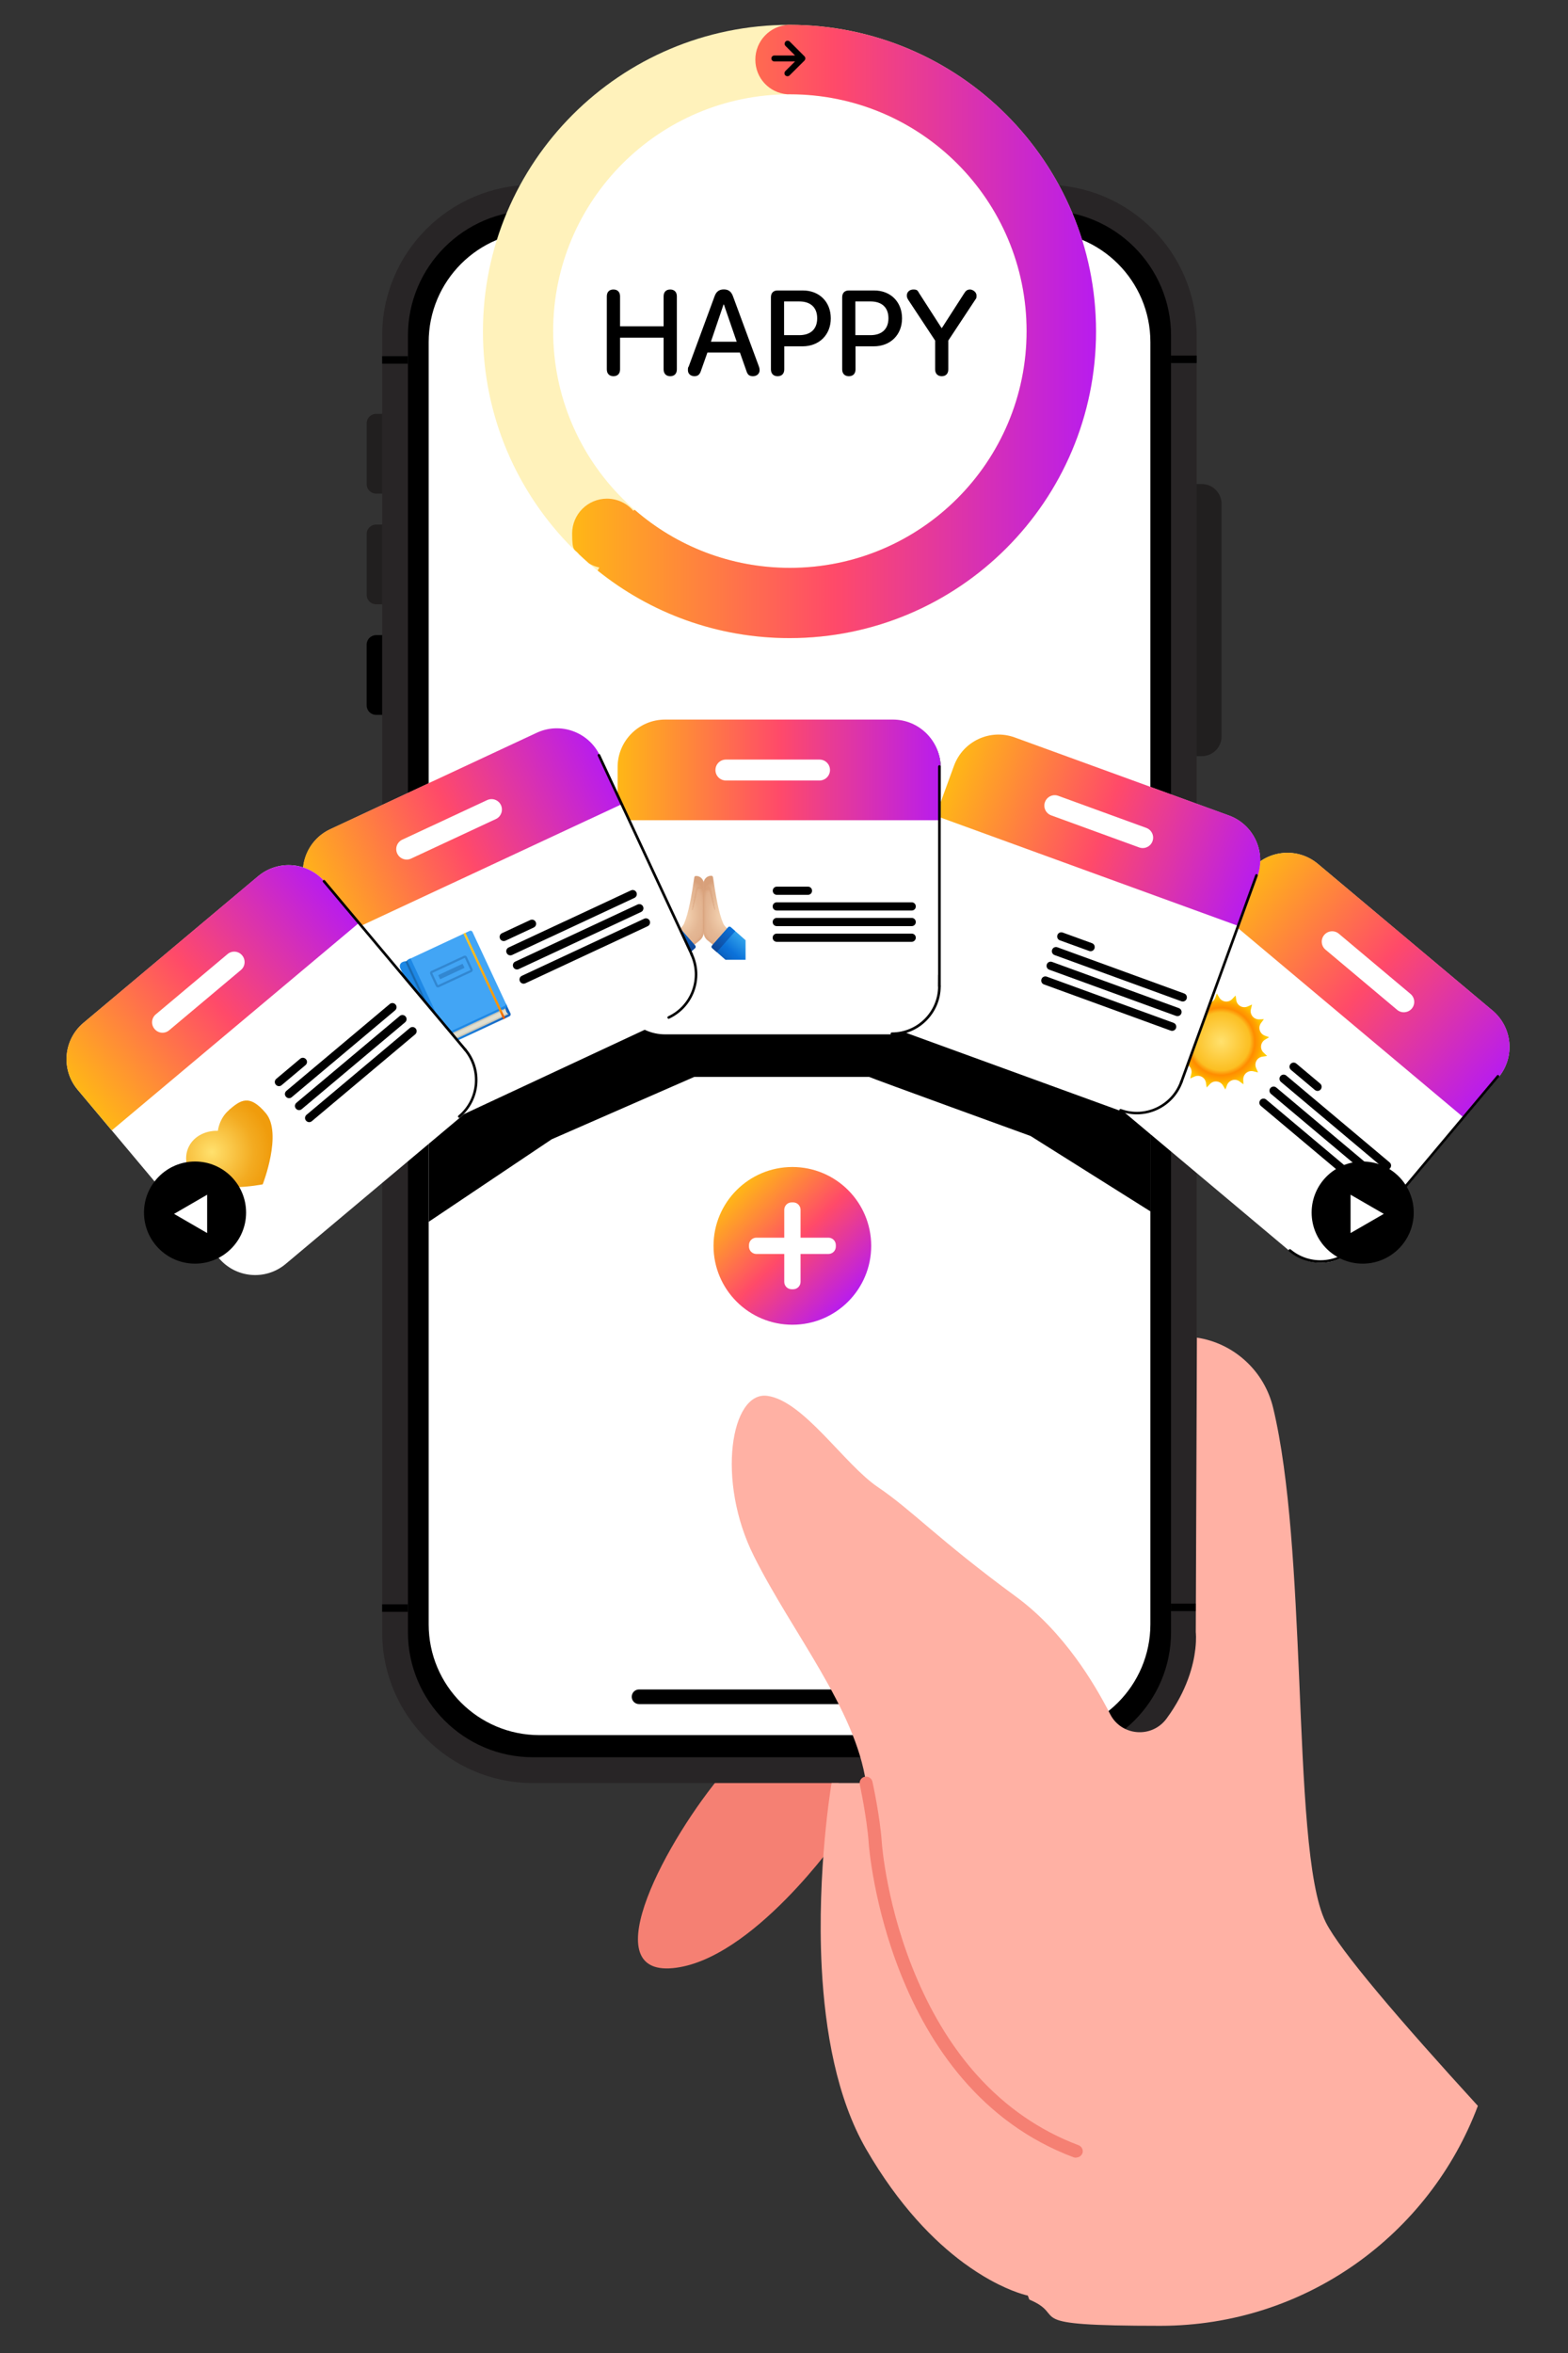 <?xml version="1.0" encoding="UTF-8"?>
<svg xmlns="http://www.w3.org/2000/svg" width="584" height="876" viewBox="0 0 584 876" fill="none">
  <rect x="0" y="0" width="584" height="876" fill="#333333" stroke="none"/>
  <path d="M312.408 683.734C312.408 683.734 280.06 730 250.504 732.725C220.947 735.451 248.589 684.383 269.678 659.628H312.375V683.734H312.408Z" fill="#F58073"></path>
  <path d="M147.038 183.765H140.095C138.116 183.765 136.559 182.176 136.559 180.229V157.615C136.559 155.636 138.148 154.079 140.095 154.079H147.038V183.765Z" fill="#211F1F"></path>
  <path d="M147.038 224.97H140.095C138.116 224.97 136.559 223.38 136.559 221.433V198.82C136.559 196.84 138.148 195.283 140.095 195.283H147.038V224.97Z" fill="#211F1F"></path>
  <path d="M147.038 266.142H140.095C138.116 266.142 136.559 264.552 136.559 262.605V239.992C136.559 238.012 138.148 236.455 140.095 236.455H147.038V266.142Z" fill="black"></path>
  <path d="M447.539 281.52H436.41V180.196H447.539C451.659 180.196 454.968 183.506 454.968 187.626V274.156C454.968 278.244 451.659 281.52 447.539 281.52Z" fill="#211F1F"></path>
  <path d="M389.56 659.012H198.463C170.106 659.012 147.103 636.009 147.103 607.652V124.944C147.103 96.587 170.106 73.584 198.463 73.584H389.56C417.917 73.584 440.92 96.587 440.92 124.944V607.652C440.92 636.009 417.917 659.012 389.56 659.012Z" fill="black"></path>
  <path d="M387.224 645.969H200.896C178.152 645.969 159.659 627.541 159.659 604.732V127.377C159.659 104.633 178.088 86.14 200.896 86.14H387.224C409.968 86.14 428.461 104.568 428.461 127.377V604.732C428.429 627.476 409.968 645.969 387.224 645.969Z" fill="white"></path>
  <path d="M428.429 295.536L384.207 279.574C375.025 276.264 364.903 281.001 361.561 290.216L350.4 321.103V285.9C350.4 276.135 342.484 268.218 332.718 268.218H247.876C238.11 268.218 230.193 276.135 230.193 285.9V302.415L223.542 287.166C219.616 278.211 209.234 274.123 200.247 278.049L159.659 295.828V454.871L205.471 424.146L258.582 400.916H323.698C324.509 401.403 383.818 422.913 383.818 422.913L428.559 451.043V295.504H428.429V295.536Z" fill="black"></path>
  <path d="M389.56 663.813H198.463C167.511 663.813 142.334 638.604 142.334 607.684V124.944C142.334 93.992 167.543 68.815 198.463 68.815H389.56C420.512 68.815 445.689 94.024 445.689 124.944V607.652C445.689 638.604 420.48 663.781 389.56 663.781V663.813ZM198.495 78.386C172.832 78.386 151.937 99.28 151.937 124.944V607.652C151.937 633.316 172.832 654.21 198.495 654.21H389.593C415.256 654.21 436.151 633.316 436.151 607.652V124.944C436.151 99.28 415.256 78.386 389.593 78.386H198.495Z" fill="#282526"></path>
  <path d="M151.905 132.6H142.334V135.391H151.905V132.6Z" fill="black"></path>
  <path d="M151.905 597.27H142.334V600.06H151.905V597.27Z" fill="black"></path>
  <path d="M445.722 132.373H436.151V135.164H445.722V132.373Z" fill="black"></path>
  <path d="M445.722 597.01H436.151V599.8H445.722V597.01Z" fill="black"></path>
  <path d="M323.049 123.386H258.907C254.494 123.386 250.958 119.85 250.958 115.437C250.958 111.025 254.494 107.488 258.907 107.488H323.049C327.462 107.488 330.998 111.025 330.998 115.437C330.998 119.85 327.462 123.386 323.049 123.386Z" fill="black"></path>
  <path d="M350.043 634.419H238.012C236.488 634.419 235.287 633.186 235.287 631.693C235.287 630.168 236.52 628.968 238.012 628.968H350.011C351.536 628.968 352.736 630.201 352.736 631.693C352.768 633.186 351.536 634.419 350.043 634.419Z" fill="black"></path>
  <path d="M550.42 784.02C532.446 831.843 486.277 865.877 432.16 865.877C378.043 865.877 398.385 862.406 383.364 856.112L382.812 854.619C382.812 854.619 377.199 853.516 368.634 848.747C365.714 847.124 362.437 845.048 358.9 842.452C348.032 834.439 334.859 821.299 322.563 800.047C311.629 781.1 307.281 756.053 306.048 732.563C304.167 696.258 309.715 663.813 309.715 663.813H322.563C318.637 636.268 294.823 607.49 280.807 579.36C266.661 551.231 272.241 517.813 285.803 519.663C299.365 521.544 314.452 545.196 327.008 553.664C339.564 562.132 349.621 573.293 378.4 594.415C387.257 600.904 394.654 609.047 400.656 617.223C406.042 624.556 410.292 631.953 413.472 638.15C417.625 646.326 428.98 647.267 434.464 639.837C442.153 629.39 444.521 619.851 445.203 613.914C445.657 609.988 445.365 607.652 445.365 607.652L445.787 497.99C452.73 499.028 458.992 502.143 463.956 506.717C468.92 511.26 472.521 517.262 474.176 524.108C480.47 550.323 482.287 588.51 483.844 624.264C485.564 664.56 486.894 701.806 493.772 715.627C498.963 726.042 521.285 752.127 550.42 783.987V784.02Z" fill="#FFB1A4"></path>
  <path d="M400.786 803.292C400.494 803.292 400.202 803.26 399.91 803.162C330.349 777.109 323.601 687.271 323.568 686.362C322.887 676.596 320.227 664.527 320.227 664.365C319.935 663.067 320.746 661.769 322.044 661.477C323.341 661.185 324.639 661.996 324.931 663.294C325.029 663.813 327.721 675.85 328.435 686.005C328.435 686.232 330.155 710.533 341.802 737.3C347.74 750.992 355.169 762.866 363.929 772.6C374.604 784.474 387.322 793.234 401.727 798.652C402.96 799.139 403.609 800.534 403.122 801.702C402.701 802.676 401.792 803.227 400.819 803.227L400.786 803.292Z" fill="#F58073"></path>
  <path d="M480.567 465.967L415.548 411.396C408.054 405.101 407.08 393.973 413.375 386.478L465.935 323.828C472.229 316.333 483.357 315.36 490.852 321.654L555.871 376.226C563.365 382.52 564.339 393.648 558.044 401.143L505.484 463.793C499.223 471.256 488.062 472.261 480.567 465.967Z" fill="white"></path>
  <path d="M555.903 376.193L490.884 321.622C483.39 315.328 472.261 316.301 465.967 323.796L453.249 338.947L545.391 416.262L558.109 401.111C564.339 393.616 563.365 382.455 555.903 376.161V376.193Z" fill="url(#paint0_linear_4_1140)"></path>
  <path d="M489.716 405.783L480.827 398.32C480.178 397.769 480.08 396.828 480.632 396.147C481.183 395.498 482.124 395.4 482.806 395.952L491.695 403.414C492.344 403.966 492.442 404.907 491.89 405.588C491.339 406.237 490.398 406.334 489.716 405.783Z" fill="black"></path>
  <path d="M515.575 435.112L477.096 402.798C476.447 402.246 476.349 401.305 476.901 400.624C477.452 399.975 478.393 399.878 479.075 400.429L517.554 432.744C518.203 433.296 518.3 434.236 517.748 434.918C517.197 435.567 516.256 435.664 515.575 435.112Z" fill="black"></path>
  <path d="M511.844 439.557L473.364 407.243C472.716 406.691 472.618 405.75 473.17 405.069C473.721 404.42 474.662 404.323 475.344 404.874L513.823 437.189C514.472 437.74 514.569 438.681 514.017 439.363C513.466 440.012 512.525 440.109 511.844 439.557Z" fill="black"></path>
  <path d="M508.08 444.035L469.601 411.72C468.952 411.168 468.855 410.228 469.406 409.546C469.958 408.897 470.899 408.8 471.58 409.352L510.059 441.666C510.708 442.218 510.805 443.159 510.254 443.84C509.735 444.456 508.761 444.586 508.08 444.035Z" fill="black"></path>
  <path d="M520.376 375.966L493.675 353.547C492.02 352.152 491.825 349.719 493.188 348.096C494.583 346.442 497.016 346.247 498.639 347.61L525.34 370.029C526.995 371.424 527.19 373.857 525.827 375.48C524.464 377.102 521.999 377.329 520.376 375.966Z" fill="white"></path>
  <path d="M480.113 465.902C479.886 465.708 479.853 465.448 480.048 465.221C480.243 464.994 480.502 464.961 480.729 465.156C487.997 471.256 498.866 470.315 504.965 463.047C505.16 462.82 505.42 462.788 505.647 462.982C505.874 463.177 505.906 463.436 505.712 463.664C499.288 471.32 487.802 472.326 480.145 465.902H480.113Z" fill="black"></path>
  <path d="M505.03 463.728C504.803 463.534 504.771 463.274 504.965 463.047L557.525 400.397C557.72 400.17 557.98 400.137 558.207 400.332C558.434 400.527 558.466 400.786 558.272 401.013L505.712 463.664C505.549 463.858 505.257 463.923 505.03 463.728Z" fill="black"></path>
  <path d="M466.324 373.987L465.902 375.707C465.416 377.653 466.908 379.535 468.952 379.503L470.736 379.438L469.666 380.865C468.465 382.488 469.147 384.791 471.028 385.537L472.683 386.154L471.158 387.062C469.439 388.1 469.147 390.501 470.639 391.896L471.937 393.129L470.185 393.389C468.173 393.681 467.038 395.79 467.849 397.639L468.563 399.261L466.843 398.84C464.896 398.353 463.015 399.845 463.047 401.889L463.112 403.674L461.684 402.603C460.062 401.403 457.759 402.084 457.012 403.966L456.396 405.62L455.488 404.096C454.449 402.376 452.048 402.084 450.653 403.576L449.42 404.874L449.161 403.122C448.869 401.111 446.76 399.975 444.911 400.786L443.288 401.5L443.71 399.78C444.197 397.834 442.704 395.952 440.66 395.984L438.876 396.049L439.947 394.622C441.147 393 440.466 390.696 438.584 389.95L436.929 389.333L438.454 388.425C440.174 387.387 440.466 384.986 438.973 383.591L437.676 382.358L439.428 382.098C441.439 381.806 442.575 379.697 441.764 377.848L441.05 376.226L442.769 376.648C444.716 377.134 446.598 375.642 446.565 373.598L446.5 371.813L447.928 372.884C449.55 374.084 451.854 373.403 452.6 371.521L453.216 369.867L454.125 371.392C455.163 373.111 457.564 373.403 458.959 371.911L460.192 370.613L460.452 372.365C460.744 374.376 462.852 375.512 464.702 374.701L466.324 373.987Z" fill="url(#paint1_radial_4_1140)"></path>
  <path d="M417.657 413.699L337.876 384.661C328.695 381.32 323.958 371.197 327.3 362.015L355.267 285.154C358.608 275.972 368.731 271.236 377.913 274.577L457.694 303.615C466.876 306.957 471.612 317.08 468.271 326.261L440.304 403.122C436.962 412.272 426.839 417.041 417.657 413.699Z" fill="white"></path>
  <path d="M457.726 303.583L377.945 274.545C368.764 271.203 358.641 275.94 355.299 285.122L348.518 303.712L461.555 344.852L468.336 326.261C471.612 317.112 466.908 306.924 457.726 303.583Z" fill="url(#paint2_linear_4_1140)"></path>
  <path d="M405.653 354.034L394.751 350.076C393.94 349.784 393.551 348.908 393.843 348.096C394.135 347.285 395.011 346.896 395.822 347.188L406.723 351.146C407.535 351.438 407.924 352.314 407.632 353.125C407.34 353.936 406.464 354.326 405.653 354.034Z" fill="black"></path>
  <path d="M439.979 372.754L392.772 355.559C391.961 355.267 391.572 354.391 391.864 353.58C392.156 352.768 393.032 352.379 393.843 352.671L441.05 369.867C441.861 370.159 442.25 371.035 441.958 371.846C441.666 372.657 440.79 373.046 439.979 372.754Z" fill="black"></path>
  <path d="M438 378.205L390.793 361.009C389.982 360.717 389.593 359.841 389.885 359.03C390.177 358.219 391.053 357.83 391.864 358.122L439.071 375.317C439.882 375.609 440.271 376.485 439.979 377.296C439.687 378.108 438.811 378.497 438 378.205Z" fill="black"></path>
  <path d="M436.021 383.688L388.814 366.492C388.003 366.2 387.614 365.324 387.906 364.513C388.198 363.702 389.074 363.313 389.885 363.605L437.091 380.8C437.903 381.092 438.292 381.968 438 382.78C437.708 383.558 436.832 383.98 436.021 383.688Z" fill="black"></path>
  <path d="M424.276 315.49L391.507 303.55C389.496 302.804 388.457 300.598 389.204 298.586C389.95 296.575 392.156 295.536 394.168 296.283L426.936 308.222C428.948 308.968 429.986 311.175 429.24 313.186C428.526 315.165 426.288 316.236 424.276 315.49Z" fill="white"></path>
  <path d="M417.203 413.796C416.944 413.699 416.814 413.44 416.911 413.18C417.008 412.92 417.268 412.791 417.528 412.888C426.45 416.132 436.313 411.525 439.557 402.603C439.655 402.344 439.914 402.214 440.174 402.311C440.433 402.408 440.563 402.668 440.466 402.928C437.027 412.336 426.612 417.203 417.203 413.764V413.796Z" fill="black"></path>
  <path d="M439.849 403.22C439.59 403.122 439.46 402.863 439.557 402.603L467.524 325.742C467.622 325.483 467.881 325.353 468.141 325.45C468.4 325.548 468.53 325.807 468.433 326.067L440.466 402.928C440.368 403.155 440.109 403.317 439.849 403.22Z" fill="black"></path>
  <path d="M332.588 385.083H247.713C237.948 385.083 230.031 377.167 230.031 367.401V285.608C230.031 275.843 237.948 267.926 247.713 267.926H332.588C342.354 267.926 350.27 275.843 350.27 285.608V367.401C350.27 377.134 342.354 385.083 332.588 385.083Z" fill="white"></path>
  <path d="M332.588 267.894H247.713C237.948 267.894 230.031 275.81 230.031 285.576V305.367H350.303V285.576C350.27 275.843 342.354 267.894 332.588 267.894Z" fill="url(#paint3_linear_4_1140)"></path>
  <path d="M300.922 333.14H289.34C288.464 333.14 287.815 332.458 287.815 331.615C287.815 330.739 288.496 330.09 289.34 330.09H300.922C301.798 330.09 302.447 330.771 302.447 331.615C302.447 332.491 301.766 333.14 300.922 333.14Z" fill="black"></path>
  <path d="M339.564 338.98H289.307C288.431 338.98 287.782 338.298 287.782 337.455C287.782 336.579 288.464 335.93 289.307 335.93H339.564C340.44 335.93 341.088 336.611 341.088 337.455C341.088 338.331 340.407 338.98 339.564 338.98Z" fill="black"></path>
  <path d="M339.564 344.787H289.307C288.431 344.787 287.782 344.106 287.782 343.262C287.782 342.386 288.464 341.737 289.307 341.737H339.564C340.44 341.737 341.088 342.419 341.088 343.262C341.088 344.138 340.407 344.787 339.564 344.787Z" fill="black"></path>
  <path d="M339.564 350.627H289.307C288.431 350.627 287.782 349.946 287.782 349.102C287.782 348.226 288.464 347.577 289.307 347.577H339.564C340.44 347.577 341.088 348.259 341.088 349.102C341.088 349.913 340.407 350.627 339.564 350.627Z" fill="black"></path>
  <path d="M305.237 290.572H270.36C268.218 290.572 266.466 288.853 266.466 286.679C266.466 284.538 268.186 282.786 270.36 282.786H305.237C307.379 282.786 309.131 284.505 309.131 286.679C309.131 288.788 307.411 290.572 305.237 290.572Z" fill="white"></path>
  <path d="M332.199 385.343C331.907 385.343 331.712 385.148 331.712 384.856C331.712 384.564 331.907 384.369 332.199 384.369C341.672 384.369 349.394 376.648 349.394 367.174C349.394 357.7 349.589 366.687 349.881 366.687C350.173 366.687 350.368 366.882 350.368 367.174C350.368 377.199 342.224 385.343 332.199 385.343Z" fill="black"></path>
  <path d="M349.881 367.66C349.589 367.66 349.394 367.466 349.394 367.174V285.381C349.394 285.089 349.589 284.895 349.881 284.895C350.173 284.895 350.368 285.089 350.368 285.381V367.174C350.368 367.401 350.173 367.66 349.881 367.66Z" fill="black"></path>
  <path d="M259.199 326.099C258.874 326.099 258.615 326.359 258.582 326.651C257.576 333.432 256.473 339.888 254.819 343.749C254.559 344.398 254.105 344.949 253.586 345.436L249.628 348.94L254.884 354.91L257.187 352.866L260.367 350.303C261.405 349.556 262.086 348.356 262.086 346.993V328.987C262.086 327.397 260.788 326.132 259.231 326.132L259.199 326.099Z" fill="url(#paint4_radial_4_1140)"></path>
  <path d="M262.054 328.922V346.928C262.054 348.291 262.735 349.524 263.773 350.238L266.953 352.801L269.257 354.845L274.512 348.875L270.554 345.371C270.035 344.917 269.581 344.333 269.321 343.684C267.667 339.823 266.564 333.367 265.558 326.586C265.525 326.261 265.233 326.034 264.941 326.034C263.352 326.034 262.086 327.3 262.086 328.889L262.054 328.922Z" fill="url(#paint5_radial_4_1140)"></path>
  <g opacity="0.6">
    <path opacity="0.2" d="M259.783 332.523C260.01 331.809 260.205 331.517 260.594 331.55C261.21 331.582 261.697 331.744 262.021 332.199C261.989 331.225 261.243 330.414 260.269 330.349C259.88 330.349 259.491 330.576 259.426 330.998L257.836 338.688H257.966C257.966 338.655 259.783 332.491 259.783 332.491V332.523Z" fill="url(#paint6_linear_4_1140)"></path>
    <path opacity="0.3" d="M259.75 332.361C259.977 331.68 260.172 331.388 260.594 331.42C261.21 331.452 261.729 331.647 262.021 332.134C261.956 331.193 261.243 330.382 260.302 330.317C259.912 330.317 259.523 330.544 259.426 330.966L257.836 338.688H257.966C257.966 338.655 259.75 332.361 259.75 332.361Z" fill="url(#paint7_linear_4_1140)"></path>
    <path opacity="0.4" d="M259.718 332.231C259.913 331.582 260.172 331.29 260.561 331.323C261.21 331.355 261.697 331.615 262.021 332.101C261.956 331.16 261.243 330.382 260.302 330.317C259.912 330.317 259.491 330.544 259.426 330.966L257.836 338.72H257.966L259.718 332.264V332.231Z" fill="url(#paint8_linear_4_1140)"></path>
    <path opacity="0.5" d="M259.685 332.101C259.88 331.485 260.14 331.193 260.529 331.225C261.178 331.258 261.697 331.55 261.989 332.069C261.892 331.16 261.21 330.382 260.269 330.317C259.88 330.317 259.458 330.544 259.393 330.966L257.804 338.72H257.901L259.653 332.101H259.685Z" fill="url(#paint9_linear_4_1140)"></path>
    <path opacity="0.5" d="M259.653 331.939C259.815 331.355 260.107 331.063 260.497 331.063C261.145 331.096 261.697 331.42 261.989 331.972C261.859 331.096 261.178 330.317 260.302 330.252C259.912 330.252 259.491 330.479 259.393 330.901L257.836 338.688H257.933L259.653 331.939Z" fill="url(#paint10_linear_4_1140)"></path>
    <path opacity="0.6" d="M259.621 331.809C259.783 331.258 260.075 330.933 260.497 330.966C261.178 331.031 261.697 331.388 261.989 331.939C261.859 331.096 261.178 330.317 260.302 330.252C259.912 330.252 259.458 330.479 259.393 330.901L257.836 338.688H257.933L259.653 331.809H259.621Z" fill="url(#paint11_linear_4_1140)"></path>
    <path opacity="0.7" d="M259.588 331.68C259.718 331.16 260.075 330.836 260.464 330.868C261.145 330.933 261.697 331.323 261.989 331.907C261.827 331.096 261.178 330.284 260.302 330.252C259.912 330.252 259.458 330.479 259.361 330.901L257.804 338.72H257.901L259.588 331.712V331.68Z" fill="url(#paint12_linear_4_1140)"></path>
    <path opacity="0.8" d="M259.556 331.517C259.685 331.031 260.042 330.706 260.432 330.739C261.113 330.804 261.664 331.258 261.956 331.842C261.762 331.063 261.145 330.252 260.302 330.187C259.912 330.187 259.426 330.414 259.361 330.836L257.804 338.688H257.868L259.523 331.517H259.556Z" fill="url(#paint13_linear_4_1140)"></path>
    <path opacity="0.9" d="M259.523 331.388C259.62 330.933 260.01 330.609 260.399 330.641C261.113 330.706 261.664 331.193 261.956 331.777C261.762 330.998 261.113 330.22 260.302 330.155C259.912 330.155 259.426 330.382 259.361 330.804L257.804 338.655H257.868L259.523 331.355V331.388Z" fill="url(#paint14_linear_4_1140)"></path>
    <path d="M259.491 331.258C259.556 330.836 259.977 330.512 260.399 330.544C261.113 330.609 261.697 331.128 261.956 331.744C261.729 330.998 261.113 330.22 260.302 330.155C259.912 330.155 259.426 330.382 259.328 330.804L257.804 338.688H257.868L259.491 331.258Z" fill="#D8A07A"></path>
  </g>
  <g opacity="0.6">
    <path opacity="0.2" d="M264.325 332.523C264.098 331.809 263.903 331.517 263.514 331.55C262.897 331.582 262.411 331.744 262.086 332.199C262.119 331.225 262.865 330.414 263.838 330.349C264.228 330.349 264.617 330.576 264.682 330.998L266.272 338.688H266.142C266.142 338.655 264.325 332.491 264.325 332.491V332.523Z" fill="url(#paint15_linear_4_1140)"></path>
    <path opacity="0.3" d="M264.357 332.361C264.13 331.68 263.936 331.388 263.514 331.42C262.897 331.452 262.378 331.647 262.086 332.134C262.151 331.193 262.865 330.382 263.806 330.317C264.195 330.317 264.584 330.544 264.682 330.966L266.272 338.688H266.142C266.142 338.655 264.357 332.361 264.357 332.361Z" fill="url(#paint16_linear_4_1140)"></path>
    <path opacity="0.4" d="M264.39 332.231C264.195 331.582 263.936 331.29 263.546 331.323C262.897 331.355 262.411 331.615 262.086 332.101C262.151 331.16 262.865 330.382 263.806 330.317C264.195 330.317 264.617 330.544 264.682 330.966L266.272 338.72H266.142L264.39 332.264V332.231Z" fill="url(#paint17_linear_4_1140)"></path>
    <path opacity="0.5" d="M264.422 332.101C264.228 331.485 263.968 331.193 263.579 331.225C262.93 331.258 262.411 331.55 262.119 332.069C262.216 331.16 262.897 330.382 263.838 330.317C264.228 330.317 264.649 330.544 264.714 330.966L266.304 338.72H266.207L264.455 332.101H264.422Z" fill="url(#paint18_linear_4_1140)"></path>
    <path opacity="0.5" d="M264.455 331.939C264.292 331.355 264 331.063 263.611 331.063C262.962 331.096 262.411 331.42 262.119 331.972C262.248 331.096 262.93 330.317 263.806 330.252C264.195 330.252 264.617 330.479 264.714 330.901L266.272 338.688H266.174L264.455 331.939Z" fill="url(#paint19_linear_4_1140)"></path>
    <path opacity="0.6" d="M264.487 331.809C264.325 331.258 264.033 330.933 263.611 330.966C262.93 331.031 262.411 331.388 262.119 331.939C262.248 331.096 262.93 330.317 263.806 330.252C264.195 330.252 264.649 330.479 264.714 330.901L266.272 338.688H266.174L264.455 331.809H264.487Z" fill="url(#paint20_linear_4_1140)"></path>
    <path opacity="0.7" d="M264.52 331.68C264.39 331.16 264.033 330.836 263.644 330.868C262.962 330.933 262.411 331.323 262.119 331.907C262.281 331.096 262.93 330.284 263.806 330.252C264.195 330.252 264.649 330.479 264.747 330.901L266.304 338.72H266.207L264.52 331.712V331.68Z" fill="url(#paint21_linear_4_1140)"></path>
    <path opacity="0.8" d="M264.552 331.517C264.422 331.031 264.065 330.706 263.676 330.739C262.995 330.804 262.443 331.258 262.151 331.842C262.346 331.063 262.962 330.252 263.806 330.187C264.195 330.187 264.682 330.414 264.747 330.836L266.304 338.688H266.239L264.584 331.517H264.552Z" fill="url(#paint22_linear_4_1140)"></path>
    <path opacity="0.9" d="M264.584 331.388C264.487 330.933 264.098 330.609 263.708 330.641C262.995 330.706 262.443 331.193 262.151 331.777C262.346 330.998 262.995 330.22 263.806 330.155C264.195 330.155 264.682 330.382 264.747 330.804L266.304 338.655H266.239L264.584 331.355V331.388Z" fill="url(#paint23_linear_4_1140)"></path>
    <path d="M264.617 331.258C264.552 330.836 264.13 330.512 263.708 330.544C262.995 330.609 262.411 331.128 262.151 331.744C262.378 330.998 262.995 330.22 263.806 330.155C264.195 330.155 264.682 330.382 264.779 330.804L266.304 338.688H266.239L264.617 331.258Z" fill="#D8A07A"></path>
  </g>
  <g opacity="0.3">
    <path opacity="0.2" d="M254.851 354.877L257.155 352.833L260.334 350.27C261.372 349.524 262.054 348.324 262.054 346.961V328.954C262.054 327.559 261.016 326.196 259.231 326.099C259.361 326.099 259.523 326.229 259.718 326.359C260.334 326.845 260.918 327.916 260.983 328.597C260.983 328.662 260.983 329.441 260.983 329.506V337.422C260.951 337.422 260.951 338.363 260.951 338.363V346.215C260.918 346.507 260.886 346.961 260.821 347.22C260.626 348.194 260.075 349.037 259.328 349.621C259.296 349.654 258.68 350.173 258.615 350.205L256.149 352.217L255.5 352.768L254.235 353.904L254.721 354.78L254.819 354.91L254.851 354.877Z" fill="url(#paint24_radial_4_1140)"></path>
    <path opacity="0.3" d="M254.851 354.877L257.155 352.833L260.334 350.27C261.372 349.524 262.054 348.324 262.054 346.961V328.954C262.054 327.559 261.016 326.164 259.231 326.099C259.328 326.099 259.491 326.196 259.75 326.359C260.399 326.845 260.983 327.851 261.08 328.565C261.08 328.63 261.113 329.376 261.113 329.473V337.39L261.08 338.331V346.215C261.08 346.474 261.016 346.993 260.951 347.22C260.788 348.194 260.237 349.07 259.491 349.654C259.426 349.719 258.842 350.205 258.777 350.238L256.311 352.249L255.662 352.801L254.397 353.936L254.721 354.812L254.819 354.942L254.851 354.877Z" fill="url(#paint25_radial_4_1140)"></path>
    <path opacity="0.4" d="M254.851 354.877L257.155 352.833L260.334 350.27C261.372 349.524 262.054 348.324 262.054 346.961V328.954C262.054 327.559 261.015 326.164 259.231 326.099C259.328 326.099 259.491 326.196 259.75 326.326C260.431 326.78 261.048 327.754 261.145 328.468C261.178 328.565 261.21 329.246 261.21 329.376V337.325V338.266V346.15C261.21 346.377 261.145 346.928 261.113 347.156C260.951 348.129 260.464 349.005 259.718 349.621C259.653 349.719 259.101 350.14 259.004 350.205L256.538 352.217L255.889 352.768L254.624 353.904L254.786 354.78L254.883 354.91L254.851 354.877Z" fill="url(#paint26_radial_4_1140)"></path>
    <path opacity="0.5" d="M254.851 354.877L257.155 352.833L260.334 350.27C261.372 349.524 262.054 348.324 262.054 346.961V328.954C262.054 327.559 261.016 326.164 259.231 326.099C259.328 326.099 259.491 326.196 259.75 326.326C260.432 326.748 261.08 327.689 261.21 328.435C261.243 328.565 261.275 329.181 261.275 329.344V337.292V338.233V346.15C261.275 346.344 261.243 346.961 261.178 347.156C261.048 348.161 260.561 349.037 259.848 349.654C259.75 349.751 259.264 350.173 259.134 350.238L256.636 352.249L255.987 352.801L254.721 353.936V354.78L254.851 354.91V354.877Z" fill="url(#paint27_radial_4_1140)"></path>
    <path opacity="0.5" d="M254.851 354.877L257.155 352.833L260.334 350.27C261.372 349.524 262.054 348.324 262.054 346.961V328.954C262.054 327.559 261.016 326.164 259.231 326.099C259.296 326.099 259.458 326.164 259.783 326.294C260.496 326.683 261.145 327.592 261.308 328.338C261.372 328.5 261.372 329.052 261.372 329.246V337.228V338.168V346.085C261.372 346.247 261.34 346.928 261.308 347.091C261.21 348.096 260.724 348.972 260.01 349.621C259.912 349.751 259.458 350.108 259.296 350.205L256.798 352.217L256.149 352.768L254.884 353.904L254.754 354.748L254.851 354.877Z" fill="url(#paint28_radial_4_1140)"></path>
    <path opacity="0.6" d="M254.851 354.877L257.155 352.833L260.334 350.27C261.372 349.524 262.054 348.324 262.054 346.961V328.954C262.054 327.559 261.015 326.164 259.231 326.099C259.296 326.099 259.458 326.164 259.783 326.294C260.529 326.683 261.178 327.527 261.372 328.305C261.437 328.5 261.47 328.987 261.47 329.214V337.195V338.136V346.052C261.47 346.182 261.47 346.928 261.405 347.058C261.307 348.064 260.853 348.972 260.172 349.621C260.042 349.751 259.62 350.108 259.491 350.238L256.992 352.249L256.343 352.801L255.078 353.936L254.786 354.78L254.883 354.91L254.851 354.877Z" fill="url(#paint29_radial_4_1140)"></path>
    <path opacity="0.7" d="M254.851 354.877L257.155 352.833L260.334 350.27C261.372 349.524 262.054 348.324 262.054 346.961V328.954C262.054 327.559 261.016 326.164 259.231 326.099C259.296 326.099 259.426 326.132 259.783 326.261C260.561 326.618 261.21 327.397 261.437 328.208C261.502 328.403 261.535 328.889 261.535 329.116V337.098V338.039V345.988C261.535 346.085 261.535 346.896 261.502 346.993C261.437 347.999 260.983 348.94 260.302 349.589C260.14 349.751 259.783 350.076 259.62 350.205L257.122 352.217L256.473 352.768L255.176 353.904L254.754 354.715L254.884 354.845L254.851 354.877Z" fill="url(#paint30_radial_4_1140)"></path>
    <path opacity="0.8" d="M254.851 354.877L257.155 352.833L260.334 350.27C261.372 349.524 262.054 348.324 262.054 346.961V328.954C262.054 327.559 261.015 326.164 259.231 326.099C259.263 326.099 259.426 326.099 259.815 326.261C260.626 326.586 261.307 327.332 261.535 328.176C261.599 328.403 261.664 328.824 261.664 329.084V337.098V338.039V345.988C261.664 346.052 261.664 346.928 261.664 346.993C261.632 348.032 261.21 348.94 260.529 349.621C260.367 349.816 260.042 350.076 259.847 350.238L257.349 352.249L256.7 352.801L255.403 353.936L254.819 354.748L254.948 354.877H254.851Z" fill="url(#paint31_radial_4_1140)"></path>
    <path opacity="0.9" d="M254.851 354.877L257.155 352.833L260.334 350.27C261.372 349.524 262.054 348.324 262.054 346.961V328.954C262.054 327.559 260.983 326.164 259.231 326.099C259.231 326.099 259.426 326.099 259.815 326.229C260.659 326.521 261.34 327.235 261.6 328.078C261.697 328.338 261.729 328.695 261.729 328.987V337V337.974V345.955C261.729 345.955 261.729 346.928 261.729 346.961C261.729 347.999 261.308 348.94 260.659 349.621C260.464 349.816 260.204 350.076 259.977 350.238L257.479 352.282L256.798 352.833L255.5 353.969L254.754 354.78L254.884 354.91L254.851 354.877Z" fill="url(#paint32_radial_4_1140)"></path>
    <path d="M259.231 326.099C259.231 326.099 259.393 326.099 259.815 326.196C260.983 326.553 261.794 327.624 261.794 328.889V346.896C261.794 348.259 261.113 349.492 260.075 350.205L256.895 352.768L254.721 354.715L254.851 354.845L257.155 352.801L260.334 350.238C261.372 349.492 262.054 348.291 262.054 346.928V328.922C262.054 327.527 260.983 326.132 259.231 326.067V326.099Z" fill="#D8A07A"></path>
  </g>
  <g opacity="0.3">
    <path opacity="0.2" d="M263.773 350.27C262.735 349.524 262.054 348.324 262.054 346.961V328.954C262.054 327.559 263.092 326.196 264.877 326.099C264.747 326.099 264.585 326.229 264.39 326.359C263.773 326.845 263.189 327.916 263.124 328.597C263.124 328.662 263.124 329.441 263.124 329.506V337.422C263.157 337.422 263.157 338.363 263.157 338.363V346.215C263.189 346.507 263.222 346.961 263.287 347.22C263.481 348.194 264.033 349.037 264.779 349.621C264.812 349.654 265.428 350.173 265.493 350.205L267.959 352.217L268.608 352.768L269.873 353.904L269.386 354.78L269.289 354.91L266.985 352.866L263.806 350.303L263.773 350.27Z" fill="url(#paint33_radial_4_1140)"></path>
    <path opacity="0.3" d="M263.773 350.27C262.735 349.524 262.054 348.324 262.054 346.961V328.954C262.054 327.559 263.092 326.164 264.877 326.099C264.779 326.099 264.617 326.196 264.357 326.359C263.708 326.845 263.124 327.851 263.027 328.565C263.027 328.63 262.995 329.376 262.995 329.473V337.39L263.027 338.331V346.215C263.027 346.474 263.092 346.993 263.157 347.22C263.319 348.194 263.871 349.07 264.617 349.654C264.682 349.719 265.266 350.205 265.331 350.238L267.797 352.249L268.445 352.801L269.711 353.936L269.386 354.812L269.289 354.942L266.985 352.898L263.806 350.335L263.773 350.27Z" fill="url(#paint34_radial_4_1140)"></path>
    <path opacity="0.4" d="M263.773 350.27C262.735 349.524 262.054 348.324 262.054 346.961V328.954C262.054 327.559 263.092 326.164 264.877 326.099C264.779 326.099 264.617 326.196 264.357 326.326C263.676 326.78 263.06 327.754 262.962 328.468C262.93 328.565 262.897 329.246 262.897 329.376V337.325V338.266V346.15C262.897 346.377 262.962 346.928 262.995 347.156C263.157 348.129 263.644 349.005 264.39 349.621C264.455 349.719 265.006 350.14 265.104 350.205L267.569 352.217L268.218 352.768L269.484 353.904L269.321 354.78L269.224 354.91L266.92 352.866L263.741 350.303L263.773 350.27Z" fill="url(#paint35_radial_4_1140)"></path>
    <path opacity="0.5" d="M263.773 350.27C262.735 349.524 262.054 348.324 262.054 346.961V328.954C262.054 327.559 263.092 326.164 264.877 326.099C264.779 326.099 264.617 326.196 264.357 326.326C263.676 326.748 263.027 327.689 262.897 328.435C262.865 328.565 262.832 329.181 262.832 329.344V337.292V338.233V346.15C262.832 346.344 262.865 346.961 262.93 347.156C263.06 348.161 263.546 349.037 264.26 349.654C264.357 349.751 264.844 350.173 264.974 350.238L267.472 352.249L268.121 352.801L269.386 353.936V354.78L269.257 354.91L266.953 352.866L263.773 350.303V350.27Z" fill="url(#paint36_radial_4_1140)"></path>
    <path opacity="0.5" d="M263.773 350.27C262.735 349.524 262.054 348.324 262.054 346.961V328.954C262.054 327.559 263.092 326.164 264.877 326.099C264.812 326.099 264.649 326.164 264.325 326.294C263.611 326.683 262.962 327.592 262.8 328.338C262.735 328.5 262.735 329.052 262.735 329.246V337.228V338.168V346.085C262.735 346.247 262.768 346.928 262.8 347.091C262.897 348.096 263.384 348.972 264.098 349.621C264.195 349.751 264.649 350.108 264.812 350.205L267.31 352.217L267.959 352.768L269.224 353.904L269.354 354.748L269.257 354.877L266.953 352.833L263.773 350.27Z" fill="url(#paint37_radial_4_1140)"></path>
    <path opacity="0.6" d="M263.773 350.27C262.735 349.524 262.054 348.324 262.054 346.961V328.954C262.054 327.559 263.092 326.164 264.877 326.099C264.812 326.099 264.649 326.164 264.325 326.294C263.579 326.683 262.93 327.527 262.735 328.305C262.67 328.5 262.638 328.987 262.638 329.214V337.195V338.136V346.052C262.638 346.182 262.638 346.928 262.703 347.058C262.8 348.064 263.254 348.972 263.936 349.621C264.065 349.751 264.487 350.108 264.617 350.238L267.115 352.249L267.764 352.801L269.029 353.936L269.321 354.78L269.224 354.91L266.92 352.866L263.741 350.303L263.773 350.27Z" fill="url(#paint38_radial_4_1140)"></path>
    <path opacity="0.7" d="M263.773 350.27C262.735 349.524 262.054 348.324 262.054 346.961V328.954C262.054 327.559 263.092 326.164 264.877 326.099C264.812 326.099 264.682 326.132 264.325 326.261C263.546 326.618 262.897 327.397 262.67 328.208C262.605 328.403 262.573 328.889 262.573 329.116V337.098V338.039V345.988C262.573 346.085 262.573 346.896 262.605 346.993C262.67 347.999 263.124 348.94 263.806 349.589C263.968 349.751 264.325 350.076 264.487 350.205L266.985 352.217L267.634 352.768L268.932 353.904L269.354 354.715L269.224 354.845L266.92 352.801L263.741 350.238L263.773 350.27Z" fill="url(#paint39_radial_4_1140)"></path>
    <path opacity="0.8" d="M263.773 350.27C262.735 349.524 262.054 348.324 262.054 346.961V328.954C262.054 327.559 263.092 326.164 264.877 326.099C264.844 326.099 264.682 326.099 264.292 326.261C263.481 326.586 262.8 327.332 262.573 328.176C262.508 328.403 262.443 328.824 262.443 329.084V337.098V338.039V345.988C262.443 346.052 262.443 346.928 262.443 346.993C262.476 348.032 262.897 348.94 263.579 349.621C263.741 349.816 264.065 350.076 264.26 350.238L266.758 352.249L267.407 352.801L268.705 353.936L269.289 354.748L269.159 354.877L266.856 352.833L263.676 350.27H263.773Z" fill="url(#paint40_radial_4_1140)"></path>
    <path opacity="0.9" d="M263.773 350.27C262.735 349.524 262.054 348.324 262.054 346.961V328.954C262.054 327.559 263.125 326.164 264.877 326.099C264.877 326.099 264.682 326.099 264.292 326.229C263.449 326.521 262.768 327.235 262.508 328.078C262.411 328.338 262.378 328.695 262.378 328.987V337V337.974V345.955C262.378 345.955 262.378 346.928 262.378 346.961C262.378 347.999 262.8 348.94 263.449 349.621C263.644 349.816 263.903 350.076 264.13 350.238L266.628 352.282L267.31 352.833L268.608 353.969L269.354 354.78L269.224 354.91L266.92 352.866L263.741 350.303L263.773 350.27Z" fill="url(#paint41_radial_4_1140)"></path>
    <path d="M264.877 326.099C264.877 326.099 264.714 326.099 264.292 326.196C263.124 326.553 262.313 327.624 262.313 328.889V346.896C262.313 348.259 262.995 349.492 264.033 350.205L267.212 352.768L269.386 354.715L269.257 354.845L266.953 352.801L263.773 350.238C262.735 349.492 262.054 348.291 262.054 346.928V328.922C262.054 327.527 263.125 326.132 264.877 326.067V326.099Z" fill="#D8A07A"></path>
  </g>
  <path d="M258.939 352.055L252.904 345.209C252.677 344.949 252.256 344.917 251.996 345.144L246.448 350.043V357.311H253.943L258.874 352.963C259.134 352.736 259.166 352.314 258.939 352.055Z" fill="url(#paint42_linear_4_1140)"></path>
  <path d="M257.155 354.488L250.276 346.669L251.996 345.144C252.256 344.917 252.677 344.917 252.904 345.209L258.939 352.055C259.166 352.314 259.166 352.736 258.874 352.963L257.155 354.488Z" fill="url(#paint43_linear_4_1140)"></path>
  <path d="M265.201 352.055L271.236 345.209C271.463 344.949 271.884 344.917 272.144 345.144L277.692 350.043V357.311H270.197L265.266 352.963C265.006 352.736 264.974 352.314 265.201 352.055Z" fill="url(#paint44_linear_4_1140)"></path>
  <path d="M266.953 354.488L273.831 346.669L272.112 345.144C271.852 344.917 271.43 344.917 271.203 345.209L265.168 352.055C264.941 352.314 264.941 352.736 265.233 352.963L266.953 354.488Z" fill="url(#paint45_linear_4_1140)"></path>
  <path opacity="0.1" d="M258.323 349.978L260.529 348.194C261.502 347.415 262.054 346.247 262.054 345.014V332.783C262.021 332.199 261.632 331.712 261.081 331.55C260.334 331.323 259.588 331.777 259.426 332.556L257.252 343.554L255.111 346.117L258.323 349.978Z" fill="url(#paint46_radial_4_1140)"></path>
  <path opacity="0.1" d="M265.785 349.978L263.579 348.194C262.605 347.415 262.054 346.247 262.054 345.014V332.783C262.086 332.199 262.476 331.712 263.027 331.55C263.773 331.323 264.52 331.777 264.682 332.556L266.856 343.554L268.997 346.117L265.785 349.978Z" fill="url(#paint47_radial_4_1140)"></path>
  <path d="M262.346 345.468L262.054 347.188L261.697 345.468L261.794 328.013C262.021 328.013 262.054 328.727 262.054 328.954C262.054 328.435 262.151 327.916 262.443 327.916L262.346 345.468Z" fill="url(#paint48_linear_4_1140)"></path>
  <path d="M249.465 379.016L172.54 414.9C163.682 419.02 153.17 415.192 149.05 406.334L114.496 332.199C110.376 323.341 114.204 312.829 123.062 308.709L199.988 272.825C208.845 268.705 219.357 272.533 223.477 281.391L258.031 355.526C262.151 364.351 258.323 374.896 249.465 379.016Z" fill="white"></path>
  <path d="M199.923 272.793L122.997 308.676C114.14 312.797 110.311 323.309 114.432 332.166L122.802 350.108L231.816 299.268L223.445 281.326C219.292 272.533 208.78 268.672 199.923 272.793Z" fill="url(#paint49_linear_4_1140)"></path>
  <path d="M198.787 345.306L188.275 350.205C187.496 350.562 186.588 350.238 186.231 349.459C185.874 348.68 186.199 347.772 186.977 347.415L197.489 342.516C198.268 342.159 199.176 342.484 199.533 343.262C199.89 344.041 199.566 344.949 198.787 345.306Z" fill="black"></path>
  <path d="M236.293 334.275L190.741 355.526C189.962 355.883 189.054 355.559 188.697 354.78C188.34 354.001 188.665 353.093 189.443 352.736L234.995 331.485C235.774 331.128 236.682 331.452 237.039 332.231C237.396 333.01 237.072 333.918 236.293 334.275Z" fill="black"></path>
  <path d="M238.759 339.531L193.207 360.782C192.428 361.139 191.52 360.815 191.163 360.036C190.806 359.257 191.13 358.349 191.909 357.992L237.461 336.741C238.24 336.384 239.148 336.708 239.505 337.487C239.862 338.266 239.537 339.174 238.759 339.531Z" fill="black"></path>
  <path d="M241.224 344.82L195.672 366.071C194.894 366.428 193.985 366.103 193.628 365.324C193.272 364.546 193.596 363.637 194.375 363.28L239.927 342.029C240.705 341.672 241.614 341.997 241.971 342.776C242.328 343.522 242.003 344.463 241.224 344.82Z" fill="black"></path>
  <path d="M184.706 304.913L153.105 319.643C151.159 320.551 148.855 319.708 147.947 317.761C147.038 315.814 147.882 313.511 149.828 312.602L181.429 297.872C183.376 296.964 185.68 297.808 186.588 299.754C187.464 301.668 186.653 304.004 184.706 304.913Z" fill="white"></path>
  <path d="M175.979 346.961L188.892 374.636L165.402 385.602L152.164 357.181L174.908 346.572C175.33 346.377 175.816 346.572 176.011 346.961H175.979Z" fill="#42A5F5"></path>
  <path d="M186.815 375.123L188.243 378.14L167.413 387.873L167.77 388.62L189.735 378.367C190.157 378.172 190.319 377.686 190.124 377.264L188.697 374.247L186.815 375.123Z" fill="url(#paint50_linear_4_1140)"></path>
  <path d="M163.877 386.284L163.131 386.64C162.514 386.932 162.222 387.679 162.514 388.295L162.871 389.041C163.163 389.658 163.909 389.95 164.526 389.658L165.272 389.301L163.844 386.284H163.877Z" fill="#101030"></path>
  <path d="M188.47 376.648C188.08 375.804 188.308 375.35 188.308 375.35L164.072 386.673C163.65 386.868 163.488 387.354 163.682 387.776L164.039 388.522C164.234 388.944 164.72 389.106 165.142 388.912L189.378 377.588C189.378 377.588 188.859 377.491 188.47 376.615V376.648Z" fill="#B8B7AA"></path>
  <path d="M188.47 376.648C188.113 375.869 188.308 375.447 188.308 375.447L164.428 386.576C164.007 386.77 163.812 387.257 164.007 387.646L164.299 388.295C164.493 388.684 164.98 388.879 165.402 388.684L189.281 377.556C189.281 377.556 188.794 377.426 188.47 376.648Z" fill="#BEBDAF"></path>
  <path d="M188.47 376.648C188.145 375.966 188.308 375.577 188.308 375.544L164.785 386.511C164.364 386.705 164.169 387.192 164.364 387.581L164.623 388.133C164.818 388.522 165.304 388.684 165.694 388.49L189.216 377.524C189.216 377.491 188.794 377.361 188.47 376.68V376.648Z" fill="#C3C2B5"></path>
  <path d="M188.47 376.648C188.21 376.064 188.308 375.707 188.308 375.642L165.175 386.446C164.753 386.64 164.558 387.095 164.72 387.484L164.915 387.906C165.077 388.295 165.564 388.425 165.986 388.23L189.119 377.426C189.086 377.361 188.729 377.232 188.47 376.648Z" fill="#C9C8BA"></path>
  <path d="M188.47 376.648C188.243 376.161 188.308 375.836 188.308 375.739L165.532 386.348C165.11 386.543 164.915 386.997 165.077 387.354L165.24 387.679C165.402 388.036 165.888 388.165 166.31 387.971L189.086 377.361C189.021 377.296 188.729 377.134 188.502 376.648H188.47Z" fill="#CFCDBF"></path>
  <path d="M188.47 376.648C188.275 376.226 188.308 375.966 188.275 375.836L165.856 386.284C165.434 386.478 165.24 386.9 165.402 387.257L165.499 387.484C165.661 387.841 166.116 387.938 166.537 387.744L188.956 377.296C188.892 377.199 188.664 377.037 188.47 376.648Z" fill="#D5D3C4"></path>
  <path d="M188.47 376.648C188.308 376.323 188.308 376.096 188.275 375.934L166.245 386.219C165.824 386.413 165.596 386.835 165.759 387.16L165.824 387.257C165.986 387.581 166.44 387.679 166.862 387.484L188.892 377.199C188.794 377.069 188.632 376.907 188.47 376.615V376.648Z" fill="#DAD8CA"></path>
  <path d="M188.47 376.648C188.372 376.42 188.308 376.226 188.275 376.031L166.602 386.121C166.18 386.316 165.953 386.738 166.116 387.03C166.278 387.354 166.732 387.452 167.154 387.257L188.827 377.167C188.729 377.037 188.6 376.875 188.502 376.615L188.47 376.648Z" fill="#E0DECF"></path>
  <path d="M152.132 357.148C152.002 357.213 151.905 357.311 151.808 357.408C151.808 357.408 151.483 357.895 151.386 357.96C151.191 358.057 150.64 357.83 150.25 358.024L149.861 358.187C149.017 358.576 148.66 359.582 149.05 360.425L162.125 388.457L162.514 388.295C162.222 387.679 162.514 386.932 163.131 386.64L166.148 385.213L152.911 356.792L152.164 357.148H152.132Z" fill="#1E88E5"></path>
  <path d="M151.353 357.96C151.224 358.024 150.932 357.96 150.64 357.96L163.844 386.284L164.98 385.764L151.775 357.44C151.58 357.668 151.451 357.927 151.353 357.992V357.96Z" fill="#1E88E5"></path>
  <path d="M150.737 357.96L163.942 386.251C163.942 386.251 164.428 386.024 164.461 386.024C164.493 386.024 164.948 385.797 164.948 385.797L151.743 357.505C151.58 357.7 151.451 357.927 151.353 357.992C151.256 358.057 150.996 357.992 150.737 357.992V357.96Z" fill="#1D83DD"></path>
  <path d="M150.834 357.96L164.007 386.219C164.007 386.219 164.428 386.024 164.461 386.024C164.493 386.024 164.883 385.829 164.883 385.829L151.71 357.57C151.58 357.732 151.483 357.927 151.386 357.992C151.288 358.057 151.061 357.992 150.834 357.992V357.96Z" fill="#1D7ED4"></path>
  <path d="M150.899 357.96L164.072 386.186C164.072 386.186 164.428 386.024 164.461 386.024C164.493 386.024 164.818 385.862 164.818 385.829L151.645 357.603C151.516 357.732 151.451 357.927 151.353 357.96C151.256 357.992 151.094 357.96 150.899 357.96Z" fill="#1C79CC"></path>
  <path d="M150.996 357.96L164.136 386.121C164.136 386.121 164.428 385.992 164.461 385.992C164.493 385.992 164.753 385.862 164.753 385.829L151.613 357.635C151.516 357.765 151.451 357.895 151.386 357.927C151.321 357.96 151.159 357.927 150.996 357.927V357.96Z" fill="#1B75C3"></path>
  <path d="M151.061 357.96L164.169 386.089C164.169 386.089 164.396 385.992 164.428 385.992C164.461 385.992 164.656 385.894 164.656 385.862L151.548 357.732C151.483 357.83 151.418 357.927 151.353 357.96C151.288 357.992 151.191 357.96 151.061 357.96Z" fill="#1A70BB"></path>
  <path d="M151.159 357.992L164.266 386.089C164.299 386.089 164.396 386.024 164.461 386.024C164.526 386.024 164.591 385.959 164.623 385.927L151.516 357.83C151.451 357.895 151.418 357.96 151.386 357.992C151.353 358.024 151.256 357.992 151.159 357.992Z" fill="#1A6BB2"></path>
  <path d="M151.353 357.96C151.353 357.96 151.256 357.96 151.224 357.96L164.299 386.024C164.331 386.024 164.364 386.024 164.428 385.992C164.493 385.959 164.493 385.959 164.526 385.927L151.451 357.862C151.451 357.895 151.386 357.927 151.353 357.96Z" fill="#1966AA"></path>
  <path d="M187.951 374.571L165.986 384.824L166.343 385.57L188.502 375.22C188.827 375.058 188.956 374.701 188.794 374.376L188.34 373.436C188.535 373.857 188.34 374.344 187.951 374.539V374.571Z" fill="#1E88E5"></path>
  <path d="M163.293 386.997L163.682 386.835C164.072 386.673 164.623 386.835 164.818 386.77C165.012 386.705 165.207 386.121 165.596 385.959L166.343 385.602L165.986 384.856L165.24 385.213C164.85 385.375 164.656 385.959 164.461 386.024C164.266 386.089 163.715 385.894 163.325 386.089L162.936 386.251C162.092 386.64 161.736 387.646 162.125 388.49L162.482 389.236C162.871 390.08 163.877 390.436 164.72 390.047L165.11 389.885C165.499 389.723 165.694 389.139 165.888 389.074C166.083 389.009 166.635 389.204 167.024 389.009L167.77 388.652L167.413 387.906L166.667 388.263C166.278 388.425 165.726 388.263 165.532 388.328C165.337 388.392 165.142 388.976 164.753 389.139L164.364 389.301C163.942 389.496 163.455 389.301 163.26 388.912L162.904 388.165C162.709 387.744 162.904 387.257 163.293 387.062V386.997Z" fill="#1966AA"></path>
  <path d="M172.767 355.851L160.632 361.496C160.211 361.691 160.048 362.177 160.243 362.599L162.352 367.141C162.547 367.563 163.033 367.725 163.455 367.531L175.589 361.885C176.011 361.691 176.173 361.204 175.979 360.782L173.87 356.24C173.675 355.818 173.188 355.656 172.767 355.851ZM175.232 361.139L163.098 366.784L160.989 362.242L173.124 356.597L175.232 361.139Z" fill="#3287D1"></path>
  <path d="M172.294 358.799L163.208 363.036L163.921 364.565L173.007 360.328L172.294 358.799Z" fill="#3287D1"></path>
  <path d="M186.328 379.048L186.685 379.762V379.795L188.957 378.724L188.6 377.978L186.328 379.048Z" fill="url(#paint51_linear_4_1140)"></path>
  <path d="M187.515 375.698L185.251 376.754L186.307 379.018L188.571 377.962L187.515 375.698Z" fill="url(#paint52_linear_4_1140)"></path>
  <path d="M174.125 346.929L171.861 347.985L185.284 376.772L187.548 375.716L174.125 346.929Z" fill="url(#paint53_linear_4_1140)"></path>
  <path d="M173.355 347.259L172.59 347.615L187.44 379.46L188.204 379.104L173.355 347.259Z" fill="url(#paint54_linear_4_1140)"></path>
  <path d="M249.271 379.243C249.011 379.373 248.752 379.243 248.622 379.016C248.492 378.789 248.622 378.497 248.849 378.367C257.447 374.344 261.178 364.124 257.155 355.526C257.025 355.267 257.155 355.007 257.382 354.877C257.609 354.748 257.901 354.877 258.031 355.104C262.249 364.189 258.323 374.993 249.238 379.243H249.271Z" fill="black"></path>
  <path d="M257.836 355.753C257.576 355.883 257.317 355.753 257.187 355.526L222.634 281.391C222.504 281.131 222.634 280.872 222.861 280.742C223.088 280.612 223.38 280.742 223.51 280.969L258.063 355.104C258.161 355.332 258.063 355.624 257.836 355.753Z" fill="black"></path>
  <path d="M171.436 415.97L106.418 470.542C98.923 476.836 87.795 475.863 81.501 468.368L28.941 405.718C22.646 398.223 23.62 387.095 31.114 380.8L96.133 326.229C103.628 319.935 114.756 320.908 121.05 328.403L173.61 391.053C179.872 398.515 178.931 409.676 171.436 415.97Z" fill="white"></path>
  <path d="M96.1 326.196L31.082 380.768C23.587 387.062 22.614 398.191 28.908 405.685L41.626 420.837L133.768 343.522L121.05 328.37C114.756 320.94 103.595 319.935 96.1 326.229V326.196Z" fill="url(#paint55_linear_4_1140)"></path>
  <path d="M113.783 396.536L104.893 403.998C104.244 404.55 103.303 404.485 102.719 403.804C102.168 403.155 102.232 402.214 102.914 401.63L111.804 394.168C112.452 393.616 113.393 393.681 113.977 394.362C114.529 395.011 114.464 395.952 113.783 396.536Z" fill="black"></path>
  <path d="M147.136 376.161L108.656 408.476C108.008 409.027 107.067 408.962 106.483 408.281C105.931 407.632 105.996 406.691 106.677 406.107L145.156 373.792C145.805 373.241 146.746 373.306 147.33 373.987C147.882 374.636 147.817 375.577 147.136 376.161Z" fill="black"></path>
  <path d="M150.867 380.606L112.388 412.92C111.739 413.472 110.798 413.407 110.214 412.726C109.662 412.077 109.727 411.136 110.408 410.552L148.888 378.237C149.536 377.686 150.477 377.751 151.061 378.432C151.613 379.081 151.548 380.022 150.867 380.606Z" fill="black"></path>
  <path d="M154.63 385.083L116.151 417.398C115.502 417.949 114.561 417.884 113.977 417.203C113.426 416.554 113.491 415.613 114.172 415.029L152.651 382.715C153.3 382.163 154.241 382.228 154.825 382.909C155.344 383.526 155.312 384.499 154.63 385.083Z" fill="black"></path>
  <path d="M89.709 361.139L63.007 383.558C61.352 384.953 58.919 384.726 57.556 383.072C56.161 381.417 56.388 378.984 58.043 377.621L84.745 355.202C86.4 353.807 88.833 354.034 90.195 355.688C91.558 357.311 91.364 359.776 89.709 361.139Z" fill="white"></path>
  <path d="M85.296 413.277C81.598 416.392 81.144 420.999 81.144 420.999C81.144 420.999 76.536 420.61 72.805 423.724C68.685 427.196 68.133 433.36 71.605 437.481C77.867 444.943 97.852 440.92 97.852 440.92C97.852 440.92 105.282 421.94 99.02 414.445C92.759 406.951 89.384 409.773 85.264 413.245L85.296 413.277Z" fill="url(#paint56_radial_4_1140)"></path>
  <path d="M171.372 416.035C171.144 416.23 170.885 416.197 170.69 415.97C170.496 415.743 170.528 415.484 170.755 415.289C178.023 409.189 178.964 398.32 172.864 391.053C172.669 390.826 172.702 390.566 172.929 390.372C173.156 390.177 173.416 390.209 173.61 390.436C180.034 398.093 179.028 409.579 171.372 416.003V416.035Z" fill="black"></path>
  <path d="M173.545 391.118C173.318 391.312 173.059 391.28 172.864 391.053L120.304 328.403C120.109 328.176 120.142 327.916 120.369 327.721C120.596 327.527 120.856 327.559 121.05 327.786L173.61 390.436C173.772 390.631 173.772 390.923 173.545 391.118Z" fill="black"></path>
  <path d="M507.528 470.444C518.029 470.444 526.541 461.932 526.541 451.432C526.541 440.932 518.029 432.42 507.528 432.42C497.028 432.42 488.516 440.932 488.516 451.432C488.516 461.932 497.028 470.444 507.528 470.444Z" fill="black"></path>
  <path d="M515.38 451.919L503.019 459.056V444.781L515.38 451.919Z" fill="white"></path>
  <path d="M72.643 470.444C83.143 470.444 91.656 461.932 91.656 451.432C91.656 440.932 83.143 432.42 72.643 432.42C62.143 432.42 53.631 440.932 53.631 451.432C53.631 461.932 62.143 470.444 72.643 470.444Z" fill="black"></path>
  <path d="M64.824 451.919L77.153 459.056V444.781L64.824 451.919Z" fill="white"></path>
  <path d="M294.174 230.161C353.215 230.161 401.078 182.298 401.078 123.256C401.078 64.215 353.215 16.352 294.174 16.352C235.132 16.352 187.269 64.215 187.269 123.256C187.269 182.298 235.132 230.161 294.174 230.161Z" fill="white"></path>
  <path d="M294.044 9.247C357.084 9.247 408.216 60.347 408.216 123.419C408.216 186.491 357.116 237.591 294.044 237.591C230.972 237.591 179.872 186.491 179.872 123.419C179.872 60.347 230.972 9.247 294.044 9.247ZM294.174 35.105C245.475 35.105 206.022 74.59 206.022 123.256C206.022 171.923 245.475 211.408 294.174 211.408C342.873 211.408 382.325 171.956 382.325 123.256C382.325 74.557 342.873 35.105 294.174 35.105Z" fill="#FFF2BB"></path>
  <path d="M294.044 237.558C357.084 237.558 408.216 186.458 408.216 123.386C408.216 60.314 357.084 9.247 294.044 9.247C231.004 9.247 293.752 9.247 293.622 9.247C286.776 9.604 281.326 15.249 281.326 22.192C281.326 29.135 286.549 34.553 293.2 35.105C293.525 35.105 293.882 35.105 294.206 35.105C342.905 35.105 382.358 74.59 382.358 123.256C382.358 171.923 342.905 211.408 294.206 211.408C272.079 211.408 251.866 203.264 236.39 189.8L235.871 190.157C233.503 187.399 229.966 185.647 226.073 185.647C218.903 185.647 213.095 191.455 213.095 198.625C213.095 205.795 214.036 204.205 215.658 206.347C216.891 207.515 218.124 208.65 219.389 209.753C220.557 210.467 221.855 210.986 223.218 211.278L222.601 212.414C242.165 228.149 267.018 237.558 294.076 237.558H294.044Z" fill="url(#paint57_linear_4_1140)"></path>
  <path d="M292.552 15.476C292.973 15.054 293.687 15.054 294.141 15.476L299.624 20.959C300.046 21.381 300.046 22.095 299.624 22.549C299.624 22.549 299.592 22.581 299.56 22.614L294.076 28.064C293.655 28.486 292.941 28.486 292.487 28.064C292.065 27.643 292.065 26.929 292.487 26.475L296.12 22.873H288.399C287.782 22.873 287.296 22.387 287.296 21.77C287.296 21.154 287.782 20.667 288.399 20.667H296.12L292.552 17.098C292.13 16.676 292.13 15.963 292.552 15.508V15.476Z" fill="black"></path>
  <path d="M228.474 140.063C226.949 140.063 226.008 139.089 226.008 137.532V110.311C226.008 108.721 226.917 107.78 228.474 107.78C230.031 107.78 230.94 108.754 230.94 110.311V121.472H247.162V110.311C247.162 108.721 248.07 107.78 249.628 107.78C251.185 107.78 252.093 108.754 252.093 110.311V137.532C252.093 139.122 251.153 140.063 249.628 140.063C248.103 140.063 247.162 139.089 247.162 137.532V125.722H230.94V137.532C230.94 139.122 229.999 140.063 228.474 140.063ZM258.68 140.063C257.22 140.063 256.214 139.154 256.214 137.824C256.214 136.494 256.311 136.98 256.538 136.364L266.142 110.311C266.758 108.559 267.861 107.748 269.581 107.748C271.301 107.748 272.339 108.527 272.988 110.279L282.624 136.364C282.851 136.98 282.916 137.402 282.916 137.824C282.916 139.122 281.877 140.063 280.45 140.063C279.022 140.063 278.406 139.446 277.984 138.051L275.583 131.238H263.481L261.081 138.019C260.626 139.446 259.913 140.063 258.615 140.063H258.68ZM264.779 127.215H274.383L269.613 113.361H269.484L264.779 127.215ZM289.599 140.063C288.074 140.063 287.133 139.089 287.133 137.532V110.668C287.133 109.078 288.042 108.137 289.599 108.137H299.008C305.14 108.137 309.423 112.355 309.423 118.52C309.423 124.684 305.075 128.934 298.878 128.934H292.097V137.532C292.097 139.122 291.157 140.063 289.632 140.063H289.599ZM292.033 124.781H297.678C301.961 124.781 304.361 122.478 304.361 118.487C304.361 114.496 301.928 112.225 297.678 112.225H292.033V124.781ZM316.139 140.063C314.614 140.063 313.673 139.089 313.673 137.532V110.668C313.673 109.078 314.581 108.137 316.139 108.137H325.548C331.68 108.137 335.962 112.355 335.962 118.52C335.962 124.684 331.615 128.934 325.418 128.934H318.637V137.532C318.637 139.122 317.696 140.063 316.171 140.063H316.139ZM318.572 124.781H324.185C328.468 124.781 330.901 122.478 330.901 118.487C330.901 114.496 328.468 112.225 324.217 112.225H318.572V124.781ZM350.757 140.063C349.232 140.063 348.291 139.089 348.291 137.532V126.793L338.266 111.609C337.909 111.057 337.747 110.571 337.747 110.019C337.747 108.721 338.785 107.78 340.18 107.78C341.575 107.78 341.77 108.137 342.354 109.176L350.66 122.088H350.822L359.128 109.176C359.712 108.202 360.328 107.78 361.301 107.78C362.275 107.78 363.702 108.721 363.702 109.987C363.702 111.252 363.573 111.025 363.216 111.609L353.19 126.793V137.532C353.19 139.122 352.282 140.063 350.725 140.063H350.757Z" fill="black"></path>
  <path d="M295.115 493.188C311.331 493.188 324.477 480.042 324.477 463.826C324.477 447.609 311.331 434.464 295.115 434.464C278.898 434.464 265.752 447.609 265.752 463.826C265.752 480.042 278.898 493.188 295.115 493.188Z" fill="url(#paint58_linear_4_1140)"></path>
  <path d="M308.547 460.776H298.164V450.394C298.164 448.869 296.932 447.636 295.407 447.636H294.855C293.33 447.636 292.097 448.869 292.097 450.394V460.776H281.715C280.19 460.776 278.957 462.009 278.957 463.534V464.085C278.957 465.61 280.19 466.843 281.715 466.843H292.097V477.225C292.097 478.75 293.33 479.983 294.855 479.983H295.407C296.932 479.983 298.164 478.75 298.164 477.225V466.843H308.547C310.072 466.843 311.304 465.61 311.304 464.085V463.534C311.304 462.009 310.072 460.776 308.547 460.776Z" fill="white"></path>
  <defs>
    <linearGradient id="paint0_linear_4_1140" x1="465.305" y1="324.595" x2="557.438" y2="401.904" gradientUnits="userSpaceOnUse">
      <stop stop-color="#FFB716"></stop>
      <stop offset="0.5" stop-color="#FF4A69"></stop>
      <stop offset="1" stop-color="#B81CEE"></stop>
    </linearGradient>
    <radialGradient id="paint1_radial_4_1140" cx="0" cy="0" r="1" gradientTransform="matrix(13.719 11.512 11.512 -13.719 454.809 387.724)" gradientUnits="userSpaceOnUse">
      <stop stop-color="#FFE16E"></stop>
      <stop offset="0.6" stop-color="#FCBF22"></stop>
      <stop offset="0.7" stop-color="#FF8C00"></stop>
      <stop offset="0.8" stop-color="#FFA300"></stop>
      <stop offset="0.9" stop-color="#FFC400"></stop>
      <stop offset="1" stop-color="#FFD000"></stop>
    </radialGradient>
    <linearGradient id="paint2_linear_4_1140" x1="354.945" y1="286.093" x2="467.994" y2="327.24" gradientUnits="userSpaceOnUse">
      <stop stop-color="#FFB716"></stop>
      <stop offset="0.5" stop-color="#FF4A69"></stop>
      <stop offset="1" stop-color="#B81CEE"></stop>
    </linearGradient>
    <linearGradient id="paint3_linear_4_1140" x1="230.031" y1="286.647" x2="350.303" y2="286.647" gradientUnits="userSpaceOnUse">
      <stop stop-color="#FFB716"></stop>
      <stop offset="0.5" stop-color="#FF4A69"></stop>
      <stop offset="1" stop-color="#B81CEE"></stop>
    </linearGradient>
    <radialGradient id="paint4_radial_4_1140" cx="0" cy="0" r="1" gradientUnits="userSpaceOnUse" gradientTransform="translate(253.878 340.628) scale(11.096 14.425)">
      <stop stop-color="#F8DABA"></stop>
      <stop offset="0.6" stop-color="#E4B794"></stop>
      <stop offset="0.8" stop-color="#E2B28F"></stop>
      <stop offset="1" stop-color="#D8A07A"></stop>
    </radialGradient>
    <radialGradient id="paint5_radial_4_1140" cx="0" cy="0" r="1" gradientUnits="userSpaceOnUse" gradientTransform="translate(270.23 340.628) rotate(180) scale(11.096 14.425)">
      <stop stop-color="#F8DABA"></stop>
      <stop offset="0.6" stop-color="#E4B794"></stop>
      <stop offset="0.8" stop-color="#E2B28F"></stop>
      <stop offset="1" stop-color="#D8A07A"></stop>
    </radialGradient>
    <linearGradient id="paint6_linear_4_1140" x1="258.062" y1="334.075" x2="261.818" y2="334.312" gradientUnits="userSpaceOnUse">
      <stop stop-color="#D8A07A"></stop>
      <stop offset="0.5" stop-color="#E2B38F" stop-opacity="0.6"></stop>
      <stop offset="0.7" stop-color="#DFAE8A" stop-opacity="0.8"></stop>
      <stop offset="1" stop-color="#D8A07A"></stop>
    </linearGradient>
    <linearGradient id="paint7_linear_4_1140" x1="257.855" y1="333.952" x2="261.678" y2="334.166" gradientUnits="userSpaceOnUse">
      <stop stop-color="#D8A07A"></stop>
      <stop offset="0.5" stop-color="#E1B18D" stop-opacity="0.6"></stop>
      <stop offset="0.7" stop-color="#DEAC88" stop-opacity="0.8"></stop>
      <stop offset="1" stop-color="#D8A07A"></stop>
    </linearGradient>
    <linearGradient id="paint8_linear_4_1140" x1="258.213" y1="334.054" x2="262.037" y2="334.241" gradientUnits="userSpaceOnUse">
      <stop stop-color="#D8A07A"></stop>
      <stop offset="0.5" stop-color="#E0AF8B" stop-opacity="0.7"></stop>
      <stop offset="0.8" stop-color="#DDAA86" stop-opacity="0.8"></stop>
      <stop offset="1" stop-color="#D8A07A"></stop>
    </linearGradient>
    <linearGradient id="paint9_linear_4_1140" x1="257.919" y1="333.948" x2="261.809" y2="334.111" gradientUnits="userSpaceOnUse">
      <stop stop-color="#D8A07A"></stop>
      <stop offset="0.5" stop-color="#DFAD88" stop-opacity="0.7"></stop>
      <stop offset="0.8" stop-color="#DCA883" stop-opacity="0.9"></stop>
      <stop offset="1" stop-color="#D8A07A"></stop>
    </linearGradient>
    <linearGradient id="paint10_linear_4_1140" x1="258.318" y1="334.096" x2="262.274" y2="334.234" gradientUnits="userSpaceOnUse">
      <stop stop-color="#D8A07A"></stop>
      <stop offset="0.5" stop-color="#DDAA86" stop-opacity="0.8"></stop>
      <stop offset="0.8" stop-color="#DBA681" stop-opacity="0.9"></stop>
      <stop offset="1" stop-color="#D8A07A"></stop>
    </linearGradient>
    <linearGradient id="paint11_linear_4_1140" x1="257.936" y1="333.974" x2="261.892" y2="334.084" gradientUnits="userSpaceOnUse">
      <stop stop-color="#D8A07A"></stop>
      <stop offset="0.5" stop-color="#DCA883" stop-opacity="0.8"></stop>
      <stop offset="0.9" stop-color="#DAA37E"></stop>
      <stop offset="1" stop-color="#D8A07A"></stop>
    </linearGradient>
    <linearGradient id="paint12_linear_4_1140" x1="257.674" y1="333.896" x2="261.664" y2="333.973" gradientUnits="userSpaceOnUse">
      <stop stop-color="#D8A07A"></stop>
      <stop offset="0.5" stop-color="#DBA681" stop-opacity="0.9"></stop>
      <stop offset="0.9" stop-color="#D9A17C"></stop>
      <stop offset="1" stop-color="#D8A07A"></stop>
    </linearGradient>
    <linearGradient id="paint13_linear_4_1140" x1="257.875" y1="334.158" x2="261.93" y2="334.215" gradientUnits="userSpaceOnUse">
      <stop stop-color="#D8A07A"></stop>
      <stop offset="0.5" stop-color="#DAA47F" stop-opacity="0.9"></stop>
      <stop offset="1" stop-color="#D8A07A"></stop>
    </linearGradient>
    <linearGradient id="paint14_linear_4_1140" x1="257.869" y1="334.27" x2="261.957" y2="334.298" gradientUnits="userSpaceOnUse">
      <stop stop-color="#D8A07A"></stop>
      <stop offset="0.5" stop-color="#D9A27C"></stop>
      <stop offset="1" stop-color="#D8A07A"></stop>
    </linearGradient>
    <linearGradient id="paint15_linear_4_1140" x1="268.966" y1="333.362" x2="265.441" y2="333.713" gradientUnits="userSpaceOnUse">
      <stop stop-color="#D8A07A"></stop>
      <stop offset="0.5" stop-color="#E2B38F" stop-opacity="0.6"></stop>
      <stop offset="0.7" stop-color="#DFAE8A" stop-opacity="0.8"></stop>
      <stop offset="1" stop-color="#D8A07A"></stop>
    </linearGradient>
    <linearGradient id="paint16_linear_4_1140" x1="197.572" y1="341.245" x2="193.435" y2="341.761" gradientUnits="userSpaceOnUse">
      <stop stop-color="#D8A07A"></stop>
      <stop offset="0.5" stop-color="#E1B18D" stop-opacity="0.6"></stop>
      <stop offset="0.7" stop-color="#DEAC88" stop-opacity="0.8"></stop>
      <stop offset="1" stop-color="#D8A07A"></stop>
    </linearGradient>
    <linearGradient id="paint17_linear_4_1140" x1="170.706" y1="346.225" x2="166.55" y2="346.98" gradientUnits="userSpaceOnUse">
      <stop stop-color="#D8A07A"></stop>
      <stop offset="0.5" stop-color="#E0AF8B" stop-opacity="0.7"></stop>
      <stop offset="0.8" stop-color="#DDAA86" stop-opacity="0.8"></stop>
      <stop offset="1" stop-color="#D8A07A"></stop>
    </linearGradient>
    <linearGradient id="paint18_linear_4_1140" x1="229.553" y1="364.94" x2="229.553" y2="364.94" gradientUnits="userSpaceOnUse">
      <stop stop-color="#D8A07A"></stop>
      <stop offset="0.5" stop-color="#DFAD88" stop-opacity="0.7"></stop>
      <stop offset="0.8" stop-color="#DCA883" stop-opacity="0.9"></stop>
      <stop offset="1" stop-color="#D8A07A"></stop>
    </linearGradient>
    <linearGradient id="paint19_linear_4_1140" x1="541.909" y1="450.818" x2="541.909" y2="450.818" gradientUnits="userSpaceOnUse">
      <stop stop-color="#D8A07A"></stop>
      <stop offset="0.5" stop-color="#DDAA86" stop-opacity="0.8"></stop>
      <stop offset="0.8" stop-color="#DBA681" stop-opacity="0.9"></stop>
      <stop offset="1" stop-color="#D8A07A"></stop>
    </linearGradient>
    <linearGradient id="paint20_linear_4_1140" x1="328.413" y1="336.077" x2="332.751" y2="336.525" gradientUnits="userSpaceOnUse">
      <stop stop-color="#D8A07A"></stop>
      <stop offset="0.5" stop-color="#DCA883" stop-opacity="0.8"></stop>
      <stop offset="0.9" stop-color="#DAA37E"></stop>
      <stop offset="1" stop-color="#D8A07A"></stop>
    </linearGradient>
    <linearGradient id="paint21_linear_4_1140" x1="302.795" y1="334.686" x2="307.203" y2="334.894" gradientUnits="userSpaceOnUse">
      <stop stop-color="#D8A07A"></stop>
      <stop offset="0.5" stop-color="#DBA681" stop-opacity="0.9"></stop>
      <stop offset="0.9" stop-color="#D9A17C"></stop>
      <stop offset="1" stop-color="#D8A07A"></stop>
    </linearGradient>
    <linearGradient id="paint22_linear_4_1140" x1="275.27" y1="334.192" x2="279.085" y2="334.278" gradientUnits="userSpaceOnUse">
      <stop stop-color="#D8A07A"></stop>
      <stop offset="0.5" stop-color="#DAA47F" stop-opacity="0.9"></stop>
      <stop offset="1" stop-color="#D8A07A"></stop>
    </linearGradient>
    <linearGradient id="paint23_linear_4_1140" x1="266.44" y1="334.252" x2="270.463" y2="334.287" gradientUnits="userSpaceOnUse">
      <stop stop-color="#D8A07A"></stop>
      <stop offset="0.5" stop-color="#D9A27C"></stop>
      <stop offset="1" stop-color="#D8A07A"></stop>
    </linearGradient>
    <radialGradient id="paint24_radial_4_1140" cx="0" cy="0" r="1" gradientUnits="userSpaceOnUse" gradientTransform="translate(258.16 340.504) scale(10.544 10.544)">
      <stop stop-color="#F2CFAE"></stop>
      <stop offset="0.6" stop-color="#E2B38F"></stop>
      <stop offset="0.8" stop-color="#DFAE8A"></stop>
      <stop offset="1" stop-color="#D8A07A"></stop>
    </radialGradient>
    <radialGradient id="paint25_radial_4_1140" cx="0" cy="0" r="1" gradientUnits="userSpaceOnUse" gradientTransform="translate(258.225 340.504) scale(10.544 10.544)">
      <stop stop-color="#EFCAA9"></stop>
      <stop offset="0.6" stop-color="#E1B18D"></stop>
      <stop offset="0.8" stop-color="#DEAC88"></stop>
      <stop offset="1" stop-color="#D8A07A"></stop>
    </radialGradient>
    <radialGradient id="paint26_radial_4_1140" cx="0" cy="0" r="1" gradientUnits="userSpaceOnUse" gradientTransform="translate(258.323 340.504) scale(10.512 10.512)">
      <stop stop-color="#ECC5A3"></stop>
      <stop offset="0.6" stop-color="#E0AF8B"></stop>
      <stop offset="0.8" stop-color="#DDAA86"></stop>
      <stop offset="1" stop-color="#D8A07A"></stop>
    </radialGradient>
    <radialGradient id="paint27_radial_4_1140" cx="0" cy="0" r="1" gradientUnits="userSpaceOnUse" gradientTransform="translate(258.388 340.504) scale(10.512 10.512)">
      <stop stop-color="#E9C09D"></stop>
      <stop offset="0.6" stop-color="#DFAD88"></stop>
      <stop offset="0.8" stop-color="#DCA883"></stop>
      <stop offset="1" stop-color="#D8A07A"></stop>
    </radialGradient>
    <radialGradient id="paint28_radial_4_1140" cx="0" cy="0" r="1" gradientUnits="userSpaceOnUse" gradientTransform="translate(258.388 340.504) scale(10.512 10.512)">
      <stop stop-color="#E7BA97"></stop>
      <stop offset="0.6" stop-color="#DDAA86"></stop>
      <stop offset="0.9" stop-color="#DBA681"></stop>
      <stop offset="1" stop-color="#D8A07A"></stop>
    </radialGradient>
    <radialGradient id="paint29_radial_4_1140" cx="0" cy="0" r="1" gradientUnits="userSpaceOnUse" gradientTransform="translate(258.387 340.504) scale(10.512 10.512)">
      <stop stop-color="#E4B591"></stop>
      <stop offset="0.6" stop-color="#DCA883"></stop>
      <stop offset="0.9" stop-color="#DAA37E"></stop>
      <stop offset="1" stop-color="#D8A07A"></stop>
    </radialGradient>
    <radialGradient id="paint30_radial_4_1140" cx="0" cy="0" r="1" gradientUnits="userSpaceOnUse" gradientTransform="translate(258.388 340.504) scale(10.512 10.512)">
      <stop stop-color="#E1B08B"></stop>
      <stop offset="0.6" stop-color="#DBA681"></stop>
      <stop offset="0.9" stop-color="#D9A17C"></stop>
      <stop offset="1" stop-color="#D8A07A"></stop>
    </radialGradient>
    <radialGradient id="paint31_radial_4_1140" cx="0" cy="0" r="1" gradientUnits="userSpaceOnUse" gradientTransform="translate(258.387 340.504) scale(10.512 10.512)">
      <stop stop-color="#DEAB86"></stop>
      <stop offset="0.6" stop-color="#DAA47F"></stop>
      <stop offset="1" stop-color="#D8A07A"></stop>
    </radialGradient>
    <radialGradient id="paint32_radial_4_1140" cx="0" cy="0" r="1" gradientUnits="userSpaceOnUse" gradientTransform="translate(258.388 340.504) scale(10.512 10.512)">
      <stop stop-color="#DBA580"></stop>
      <stop offset="0.6" stop-color="#D9A27C"></stop>
      <stop offset="1" stop-color="#D8A07A"></stop>
    </radialGradient>
    <radialGradient id="paint33_radial_4_1140" cx="0" cy="0" r="1" gradientUnits="userSpaceOnUse" gradientTransform="translate(288.6 875.351) rotate(-180) scale(6.638 11.064)">
      <stop stop-color="#F2CFAE"></stop>
      <stop offset="0.6" stop-color="#E2B38F"></stop>
      <stop offset="0.8" stop-color="#DFAE8A"></stop>
      <stop offset="1" stop-color="#D8A07A"></stop>
    </radialGradient>
    <radialGradient id="paint34_radial_4_1140" cx="0" cy="0" r="1" gradientUnits="userSpaceOnUse" gradientTransform="translate(233.6 340.504) rotate(180) scale(5.889 11.777)">
      <stop stop-color="#EFCAA9"></stop>
      <stop offset="0.6" stop-color="#E1B18D"></stop>
      <stop offset="0.8" stop-color="#DEAC88"></stop>
      <stop offset="1" stop-color="#D8A07A"></stop>
    </radialGradient>
    <radialGradient id="paint35_radial_4_1140" cx="0" cy="0" r="1" gradientUnits="userSpaceOnUse" gradientTransform="translate(240.907 340.504) rotate(180) scale(4.224 14.081)">
      <stop stop-color="#ECC5A3"></stop>
      <stop offset="0.6" stop-color="#E0AF8B"></stop>
      <stop offset="0.8" stop-color="#DDAA86"></stop>
      <stop offset="1" stop-color="#D8A07A"></stop>
    </radialGradient>
    <radialGradient id="paint36_radial_4_1140" cx="0" cy="0" r="1" gradientTransform="matrix(0 0 0 -30.303 441.471 340.504)" gradientUnits="userSpaceOnUse">
      <stop stop-color="#E9C09D"></stop>
      <stop offset="0.6" stop-color="#DFAD88"></stop>
      <stop offset="0.8" stop-color="#DCA883"></stop>
      <stop offset="1" stop-color="#D8A07A"></stop>
    </radialGradient>
    <radialGradient id="paint37_radial_4_1140" cx="0" cy="0" r="1" gradientTransform="matrix(0 0 0 -30.206 367.888 340.504)" gradientUnits="userSpaceOnUse">
      <stop stop-color="#E7BA97"></stop>
      <stop offset="0.6" stop-color="#DDAA86"></stop>
      <stop offset="0.9" stop-color="#DBA681"></stop>
      <stop offset="1" stop-color="#D8A07A"></stop>
    </radialGradient>
    <radialGradient id="paint38_radial_4_1140" cx="0" cy="0" r="1" gradientUnits="userSpaceOnUse" gradientTransform="translate(262.888 340.504) scale(4.176 13.919)">
      <stop stop-color="#E4B591"></stop>
      <stop offset="0.6" stop-color="#DCA883"></stop>
      <stop offset="0.9" stop-color="#DAA37E"></stop>
      <stop offset="1" stop-color="#D8A07A"></stop>
    </radialGradient>
    <radialGradient id="paint39_radial_4_1140" cx="0" cy="0" r="1" gradientUnits="userSpaceOnUse" gradientTransform="translate(270.246 875.351) scale(5.824 11.648)">
      <stop stop-color="#E1B08B"></stop>
      <stop offset="0.6" stop-color="#DBA681"></stop>
      <stop offset="0.9" stop-color="#D9A17C"></stop>
      <stop offset="1" stop-color="#D8A07A"></stop>
    </radialGradient>
    <radialGradient id="paint40_radial_4_1140" cx="0" cy="0" r="1" gradientUnits="userSpaceOnUse" gradientTransform="translate(258.933 340.504) scale(6.58 10.966)">
      <stop stop-color="#DEAB86"></stop>
      <stop offset="0.6" stop-color="#DAA47F"></stop>
      <stop offset="1" stop-color="#D8A07A"></stop>
    </radialGradient>
    <radialGradient id="paint41_radial_4_1140" cx="0" cy="0" r="1" gradientUnits="userSpaceOnUse" gradientTransform="translate(261.45 340.504) scale(8.539 10.674)">
      <stop stop-color="#DBA580"></stop>
      <stop offset="0.6" stop-color="#D9A27C"></stop>
      <stop offset="1" stop-color="#D8A07A"></stop>
    </radialGradient>
    <linearGradient id="paint42_linear_4_1140" x1="247.973" y1="349.362" x2="254.689" y2="356.986" gradientUnits="userSpaceOnUse">
      <stop stop-color="#2F9FEA"></stop>
      <stop offset="0.6" stop-color="#0B71D9"></stop>
      <stop offset="0.7" stop-color="#0B6ED4"></stop>
      <stop offset="0.9" stop-color="#0A64C4"></stop>
      <stop offset="1" stop-color="#0958B2"></stop>
    </linearGradient>
    <linearGradient id="paint43_linear_4_1140" x1="258.225" y1="353.352" x2="251.444" y2="345.955" gradientUnits="userSpaceOnUse">
      <stop stop-color="#0F4696"></stop>
      <stop offset="1" stop-color="#0B71D9"></stop>
    </linearGradient>
    <linearGradient id="paint44_linear_4_1140" x1="276.135" y1="349.362" x2="269.419" y2="356.986" gradientUnits="userSpaceOnUse">
      <stop stop-color="#2F9FEA"></stop>
      <stop offset="0.6" stop-color="#0B71D9"></stop>
      <stop offset="0.7" stop-color="#0B6ED4"></stop>
      <stop offset="0.9" stop-color="#0A64C4"></stop>
      <stop offset="1" stop-color="#0958B2"></stop>
    </linearGradient>
    <linearGradient id="paint45_linear_4_1140" x1="265.882" y1="353.352" x2="272.663" y2="345.955" gradientUnits="userSpaceOnUse">
      <stop stop-color="#0F4696"></stop>
      <stop offset="1" stop-color="#0B71D9"></stop>
    </linearGradient>
    <radialGradient id="paint46_radial_4_1140" cx="0" cy="0" r="1" gradientUnits="userSpaceOnUse" gradientTransform="translate(262.935 319.686) rotate(6.3) scale(1.947 7.203)">
      <stop stop-color="white"></stop>
      <stop offset="1" stop-color="white" stop-opacity="0"></stop>
    </radialGradient>
    <radialGradient id="paint47_radial_4_1140" cx="0" cy="0" r="1" gradientUnits="userSpaceOnUse" gradientTransform="translate(261.209 319.762) rotate(173.7) scale(1.947 7.203)">
      <stop stop-color="white"></stop>
      <stop offset="1" stop-color="white" stop-opacity="0"></stop>
    </radialGradient>
    <linearGradient id="paint48_linear_4_1140" x1="261.697" y1="337.552" x2="262.443" y2="337.552" gradientUnits="userSpaceOnUse">
      <stop stop-color="#DDA985" stop-opacity="0"></stop>
      <stop offset="0.5" stop-color="#D8A07A"></stop>
      <stop offset="1" stop-color="#DCA782" stop-opacity="0"></stop>
    </linearGradient>
    <linearGradient id="paint49_linear_4_1140" x1="114.882" y1="333.121" x2="223.885" y2="282.292" gradientUnits="userSpaceOnUse">
      <stop stop-color="#FFB716"></stop>
      <stop offset="0.5" stop-color="#FF4A69"></stop>
      <stop offset="1" stop-color="#B81CEE"></stop>
    </linearGradient>
    <linearGradient id="paint50_linear_4_1140" x1="166.867" y1="386.728" x2="189.597" y2="376.129" gradientUnits="userSpaceOnUse">
      <stop stop-color="#1E88E5"></stop>
      <stop offset="1" stop-color="#1565C0"></stop>
    </linearGradient>
    <linearGradient id="paint51_linear_4_1140" x1="186.503" y1="379.397" x2="188.797" y2="378.328" gradientUnits="userSpaceOnUse">
      <stop stop-color="#1565C0" stop-opacity="0"></stop>
      <stop offset="0.5" stop-opacity="0.3"></stop>
      <stop offset="1" stop-color="#1565C0" stop-opacity="0"></stop>
    </linearGradient>
    <linearGradient id="paint52_linear_4_1140" x1="185.786" y1="377.901" x2="168.849" y2="385.799" gradientUnits="userSpaceOnUse">
      <stop stop-color="#1565C0" stop-opacity="0"></stop>
      <stop offset="0.5" stop-opacity="0.3"></stop>
      <stop offset="1" stop-color="#1565C0" stop-opacity="0"></stop>
    </linearGradient>
    <linearGradient id="paint53_linear_4_1140" x1="178.536" y1="362.377" x2="161.599" y2="370.275" gradientUnits="userSpaceOnUse">
      <stop stop-color="#1565C0" stop-opacity="0"></stop>
      <stop offset="0.5" stop-opacity="0.3"></stop>
      <stop offset="1" stop-color="#1565C0" stop-opacity="0"></stop>
    </linearGradient>
    <linearGradient id="paint54_linear_4_1140" x1="172.972" y1="347.437" x2="187.808" y2="379.253" gradientUnits="userSpaceOnUse">
      <stop stop-color="#FFCA28"></stop>
      <stop offset="0.9" stop-color="#FF8F00"></stop>
      <stop offset="1" stop-color="#E65100"></stop>
    </linearGradient>
    <linearGradient id="paint55_linear_4_1140" x1="29.586" y1="406.458" x2="121.719" y2="329.149" gradientUnits="userSpaceOnUse">
      <stop stop-color="#FFB716"></stop>
      <stop offset="0.5" stop-color="#FF4A69"></stop>
      <stop offset="1" stop-color="#B81CEE"></stop>
    </linearGradient>
    <radialGradient id="paint56_radial_4_1140" cx="0" cy="0" r="1" gradientUnits="userSpaceOnUse" gradientTransform="translate(78.826 428.833) rotate(-40) scale(22.224)">
      <stop stop-color="#FFE16E"></stop>
      <stop offset="0.2" stop-color="#FCD157"></stop>
      <stop offset="0.7" stop-color="#F3AB21"></stop>
      <stop offset="1" stop-color="#F09C0C"></stop>
    </radialGradient>
    <linearGradient id="paint57_linear_4_1140" x1="213.063" y1="123.386" x2="408.184" y2="123.386" gradientUnits="userSpaceOnUse">
      <stop stop-color="#FFB716"></stop>
      <stop offset="0.5" stop-color="#FF4A69"></stop>
      <stop offset="1" stop-color="#B81CEE"></stop>
    </linearGradient>
    <linearGradient id="paint58_linear_4_1140" x1="274.35" y1="443.061" x2="315.879" y2="484.59" gradientUnits="userSpaceOnUse">
      <stop stop-color="#FFB716"></stop>
      <stop offset="0.5" stop-color="#FF4A69"></stop>
      <stop offset="1" stop-color="#B81CEE"></stop>
    </linearGradient>
  </defs>
</svg>
